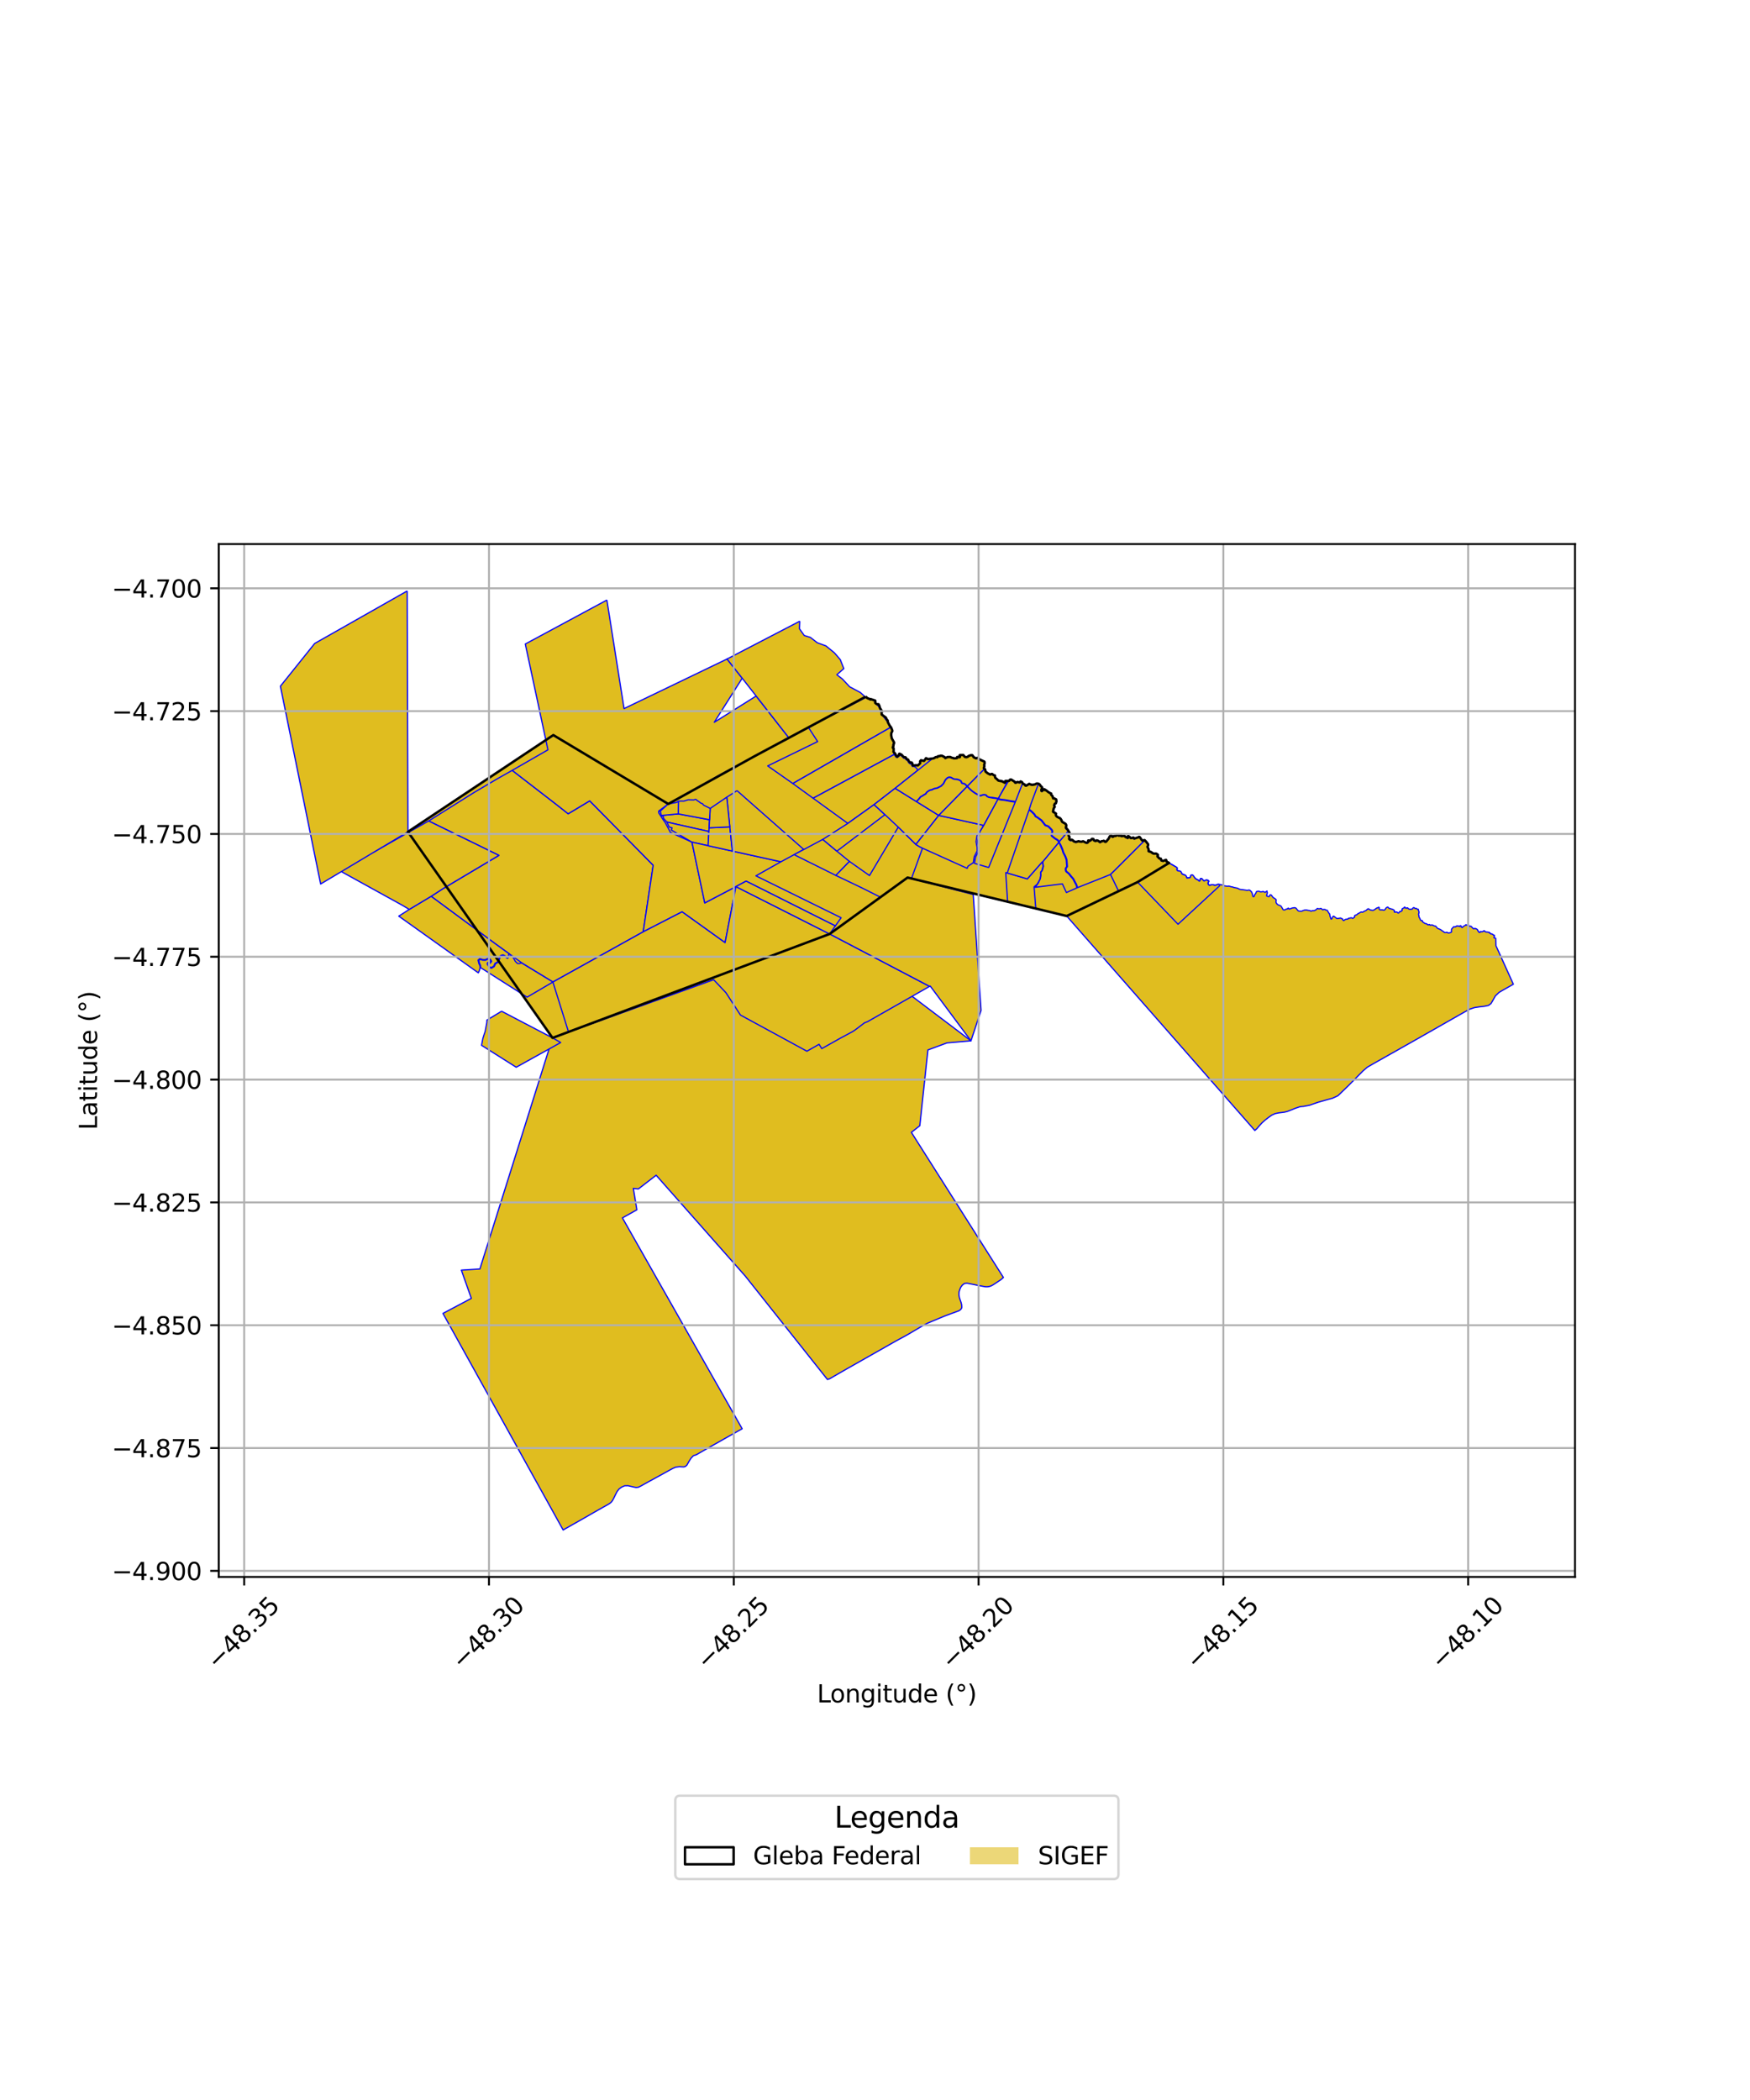 <?xml version="1.0" encoding="utf-8" standalone="no"?>
<!DOCTYPE svg PUBLIC "-//W3C//DTD SVG 1.1//EN"
  "http://www.w3.org/Graphics/SVG/1.1/DTD/svg11.dtd">
<svg xmlns:xlink="http://www.w3.org/1999/xlink" width="720pt" height="864pt" viewBox="0 0 720 864" xmlns="http://www.w3.org/2000/svg" version="1.1">
 <defs>
  <style type="text/css">*{stroke-linejoin: round; stroke-linecap: butt}</style>
 </defs>
 <g id="figure_1">
  <g id="patch_1">
   <path d="M 0 864 
L 720 864 
L 720 0 
L 0 0 
z
" style="fill: #ffffff"/>
  </g>
  <g id="axes_1">
   <g id="patch_2">
    <path d="M 90 648.808 
L 648 648.808 
L 648 223.832 
L 90 223.832 
z
" style="fill: #ffffff"/>
   </g>
   <g id="PatchCollection_1">
    <path d="M 356.107 286.672 
L 356.422 286.815 
L 356.601 287.04 
L 356.9 287.267 
L 357.064 287.322 
L 357.618 287.514 
L 357.94 287.794 
L 358.114 287.804 
L 358.27 287.635 
L 358.516 287.664 
L 358.785 287.804 
L 359.077 287.924 
L 359.359 288.015 
L 359.643 288.098 
L 359.92 288.147 
L 360.12 288.314 
L 360.163 288.575 
L 360.096 288.867 
L 360.061 289.133 
L 360.248 289.366 
L 360.494 289.549 
L 360.73 289.698 
L 360.984 289.786 
L 361.237 289.715 
L 361.488 289.765 
L 361.799 290.292 
L 361.873 290.584 
L 361.91 290.896 
L 362.012 291.245 
L 362.182 291.497 
L 362.52 291.972 
L 362.691 292.203 
L 362.782 292.507 
L 362.771 293.133 
L 362.764 293.441 
L 362.711 293.712 
L 362.751 293.972 
L 362.997 294.14 
L 363.259 294.273 
L 363.459 294.434 
L 363.691 294.716 
L 363.935 294.902 
L 364.211 295.032 
L 364.446 295.216 
L 364.626 295.46 
L 364.702 295.73 
L 364.814 296 
L 365.234 296.447 
L 365.249 296.831 
L 365.292 297.124 
L 365.425 297.404 
L 365.544 297.667 
L 365.679 297.929 
L 365.801 298.201 
L 365.987 298.456 
L 366.195 298.69 
L 366.393 298.909 
L 366.577 299.145 
L 366.7 299.421 
L 366.829 299.712 
L 366.914 299.994 
L 367.006 300.273 
L 367.111 300.532 
L 367.128 300.811 
L 366.966 301.039 
L 366.803 301.293 
L 366.707 301.588 
L 366.678 301.906 
L 366.663 302.207 
L 366.666 302.526 
L 366.724 302.864 
L 366.801 303.194 
L 366.829 303.531 
L 366.924 303.819 
L 367.085 304.097 
L 367.238 304.384 
L 367.416 304.663 
L 367.654 304.891 
L 367.783 305.129 
L 367.828 305.437 
L 367.834 305.722 
L 367.625 306.362 
L 367.539 307.012 
L 367.386 307.24 
L 367.315 307.508 
L 367.433 307.779 
L 367.643 307.861 
L 367.689 308.175 
L 367.642 308.446 
L 367.674 308.77 
L 367.61 309.031 
L 367.589 309.296 
L 367.802 309.524 
L 368.014 309.77 
L 368.285 310.052 
L 368.519 310.568 
L 368.747 311.076 
L 368.915 311.256 
L 369.139 311.342 
L 369.354 311.069 
L 369.626 310.929 
L 369.821 310.751 
L 369.936 310.506 
L 369.874 310.233 
L 370.067 310.082 
L 370.367 310.192 
L 370.626 310.296 
L 370.895 310.471 
L 371.299 310.961 
L 371.715 311.382 
L 372.007 311.546 
L 372.288 311.519 
L 372.569 311.578 
L 372.903 312.117 
L 373.078 312.336 
L 373.418 312.425 
L 373.664 312.567 
L 373.776 312.904 
L 373.887 313.181 
L 374.1 313.429 
L 374.429 313.708 
L 374.775 313.73 
L 375.077 313.697 
L 375.408 314.177 
L 375.423 314.767 
L 375.602 314.971 
L 375.863 314.939 
L 376.13 314.834 
L 376.5 314.914 
L 376.739 314.907 
L 377.015 314.822 
L 377.398 314.915 
L 377.709 314.874 
L 377.92 314.632 
L 378.127 314.446 
L 378.378 314.281 
L 378.533 314.058 
L 378.621 313.774 
L 378.546 313.496 
L 378.548 313.234 
L 378.715 312.964 
L 378.906 312.798 
L 379.204 312.823 
L 379.508 312.875 
L 379.811 312.983 
L 380.121 313.046 
L 380.354 312.87 
L 380.506 312.615 
L 380.61 312.335 
L 380.716 312.067 
L 380.96 311.941 
L 381.236 312.009 
L 381.475 312.206 
L 381.746 312.323 
L 382.022 312.288 
L 382.322 312.222 
L 382.616 312.13 
L 382.91 312.065 
L 383.222 312.049 
L 383.538 312.086 
L 383.865 312.066 
L 384.104 312.003 
L 384.373 311.844 
L 384.561 311.609 
L 384.828 311.469 
L 385.126 311.459 
L 385.394 311.519 
L 385.636 311.543 
L 385.751 311.363 
L 385.889 311.141 
L 386.195 311.124 
L 386.479 311.174 
L 386.719 311.055 
L 386.972 310.9 
L 387.274 310.89 
L 387.607 310.953 
L 387.92 311.095 
L 388.229 311.177 
L 388.43 311.323 
L 388.666 311.54 
L 388.928 311.905 
L 389.213 311.822 
L 389.477 311.665 
L 389.767 311.477 
L 390.077 311.455 
L 390.38 311.436 
L 390.685 311.459 
L 390.987 311.445 
L 391.263 311.626 
L 391.524 311.744 
L 391.83 311.779 
L 392.117 311.859 
L 392.398 312 
L 392.696 312.024 
L 392.982 311.991 
L 393.283 311.939 
L 393.532 311.953 
L 393.725 311.898 
L 393.782 311.685 
L 393.83 311.424 
L 394.041 311.456 
L 394.3 311.601 
L 394.575 311.596 
L 394.812 311.549 
L 394.956 311.372 
L 394.868 311.104 
L 394.777 310.842 
L 394.935 310.652 
L 395.206 310.666 
L 395.505 310.746 
L 395.788 310.757 
L 396.018 310.624 
L 396.304 310.61 
L 396.495 310.784 
L 396.703 311.11 
L 397.027 311.433 
L 397.316 311.511 
L 397.615 311.53 
L 397.916 311.436 
L 398.217 311.325 
L 398.455 311.06 
L 398.716 310.947 
L 398.997 310.818 
L 399.283 310.744 
L 399.586 310.713 
L 399.871 310.681 
L 400.12 310.8 
L 400.285 311.065 
L 400.415 311.348 
L 400.639 311.584 
L 400.96 311.671 
L 401.169 311.881 
L 401.413 311.998 
L 401.711 311.977 
L 402.247 311.765 
L 402.452 311.825 
L 402.589 312.068 
L 402.772 312.319 
L 403.059 312.471 
L 403.048 312.499 
L 403.585 312.795 
L 403.839 312.908 
L 404.14 312.958 
L 404.473 313.086 
L 404.691 313.16 
L 404.932 313.327 
L 405.089 313.534 
L 405.119 314.069 
L 404.923 314.547 
L 404.958 314.832 
L 405.002 315.152 
L 404.959 315.435 
L 404.842 315.705 
L 404.765 315.977 
L 404.874 316.223 
L 405.111 316.391 
L 405.31 316.549 
L 405.357 316.84 
L 405.402 317.141 
L 405.489 317.462 
L 405.69 317.642 
L 405.902 317.851 
L 406.142 318.043 
L 406.42 318.182 
L 406.701 318.324 
L 406.968 318.458 
L 407.193 318.623 
L 407.429 318.7 
L 407.674 318.555 
L 407.92 318.426 
L 408.18 318.42 
L 408.372 318.598 
L 408.523 318.795 
L 408.79 318.894 
L 409.06 318.919 
L 409.28 319.018 
L 409.367 319.234 
L 409.398 319.765 
L 409.53 320.03 
L 409.779 320.214 
L 410.049 320.369 
L 410.273 320.556 
L 410.441 320.806 
L 410.608 321.058 
L 410.865 321.21 
L 411.16 321.259 
L 411.514 321.244 
L 411.755 321.385 
L 412.119 321.366 
L 412.377 321.486 
L 412.65 321.615 
L 412.918 321.782 
L 413.167 321.972 
L 413.41 322.044 
L 413.584 321.907 
L 413.54 321.634 
L 413.549 321.403 
L 413.817 321.281 
L 414.126 321.295 
L 414.436 321.332 
L 414.718 321.402 
L 415.03 321.304 
L 415.298 321.16 
L 415.467 320.851 
L 415.746 320.693 
L 416.059 320.734 
L 416.359 320.932 
L 416.695 321.052 
L 416.89 321.27 
L 417.207 321.438 
L 417.427 321.601 
L 417.549 321.865 
L 417.738 322.034 
L 418.018 321.995 
L 418.262 321.825 
L 418.515 321.725 
L 418.788 321.793 
L 419.046 321.937 
L 419.35 321.958 
L 419.611 321.902 
L 419.762 321.655 
L 419.882 321.505 
L 420.147 321.558 
L 420.367 321.714 
L 420.604 321.899 
L 420.822 322.424 
L 421.041 322.582 
L 421.303 322.577 
L 421.53 322.735 
L 421.679 323.01 
L 421.884 323.199 
L 422.172 323.261 
L 422.447 323.104 
L 422.685 322.915 
L 422.939 322.738 
L 423.192 322.584 
L 423.456 322.501 
L 423.739 322.639 
L 423.987 322.776 
L 424.291 322.849 
L 424.604 322.906 
L 424.928 322.898 
L 425.239 322.844 
L 425.518 322.755 
L 425.805 322.706 
L 426.575 322.34 
L 427.358 322.457 
L 427.814 322.822 
L 428.167 323.376 
L 428.738 323.878 
L 428.823 324.217 
L 428.472 324.811 
L 428.435 325.12 
L 428.508 325.404 
L 428.744 325.393 
L 429.22 324.959 
L 429.489 324.765 
L 429.767 324.728 
L 429.964 325.073 
L 430.322 325.085 
L 430.59 325.263 
L 430.837 325.451 
L 431.313 325.87 
L 431.673 326.133 
L 432.177 326.386 
L 432.503 326.497 
L 432.469 326.917 
L 432.568 327.104 
L 432.846 327.278 
L 433.004 327.485 
L 433.199 328.034 
L 433.309 328.465 
L 433.691 328.464 
L 434.085 328.623 
L 434.354 328.722 
L 434.551 328.901 
L 434.657 329.396 
L 434.648 329.733 
L 434.595 329.982 
L 434.517 330.271 
L 434.406 330.511 
L 434.14 330.584 
L 433.959 330.724 
L 433.886 330.908 
L 433.76 331.23 
L 433.777 331.658 
L 433.968 331.931 
L 433.833 332.125 
L 433.529 332.582 
L 433.414 333.152 
L 433.214 333.616 
L 433.248 333.917 
L 433.521 334.193 
L 433.791 334.276 
L 434.16 334.571 
L 434.384 334.63 
L 434.498 334.755 
L 434.416 334.974 
L 434.357 335.22 
L 434.433 335.478 
L 434.568 335.715 
L 434.758 335.912 
L 434.965 336.072 
L 435.228 336.181 
L 435.524 336.242 
L 435.796 336.323 
L 436.042 336.463 
L 436.215 336.683 
L 436.384 336.91 
L 436.556 337.138 
L 436.692 337.39 
L 436.783 337.641 
L 436.851 337.903 
L 437.005 338.13 
L 437.244 338.297 
L 437.983 338.692 
L 438.242 338.821 
L 438.446 339.006 
L 438.586 339.23 
L 438.677 339.468 
L 438.694 339.748 
L 438.531 340.262 
L 438.539 340.523 
L 438.674 340.73 
L 438.853 340.879 
L 439.054 341.066 
L 439.365 341.49 
L 439.626 341.888 
L 439.791 342.157 
L 439.926 342.373 
L 440.026 342.584 
L 439.99 342.809 
L 439.833 343.013 
L 439.694 343.2 
L 439.615 343.46 
L 439.629 343.729 
L 439.768 343.952 
L 439.928 344.155 
L 440.027 344.39 
L 439.954 344.639 
L 439.841 344.884 
L 439.876 345.139 
L 440.085 345.35 
L 440.298 345.512 
L 440.519 345.558 
L 440.744 345.461 
L 440.97 345.492 
L 441.263 345.652 
L 441.433 345.729 
L 441.6 345.992 
L 441.758 346.127 
L 441.967 346.232 
L 442.233 346.33 
L 442.514 346.383 
L 442.799 346.384 
L 443.056 346.317 
L 443.297 346.21 
L 443.541 346.116 
L 443.782 346.091 
L 443.998 346.182 
L 444.251 346.259 
L 444.54 346.284 
L 444.757 346.303 
L 444.985 346.318 
L 445.193 346.219 
L 445.41 346.137 
L 445.618 346.124 
L 445.847 346.182 
L 446.066 346.329 
L 446.31 346.487 
L 446.558 346.612 
L 446.813 346.723 
L 447.113 346.744 
L 447.411 346.701 
L 447.606 346.548 
L 447.711 346.306 
L 447.651 346.068 
L 447.678 345.855 
L 447.881 345.767 
L 448.043 345.86 
L 448.25 345.95 
L 448.499 345.864 
L 448.757 345.674 
L 448.911 345.476 
L 449.032 345.238 
L 449.31 345.114 
L 449.628 345.107 
L 449.836 345.17 
L 449.9 345.365 
L 449.94 345.582 
L 450.069 345.722 
L 450.288 345.829 
L 450.54 345.952 
L 450.735 346.033 
L 450.932 345.964 
L 451.208 345.738 
L 451.485 345.778 
L 451.775 345.903 
L 452.02 345.998 
L 452.208 346.188 
L 452.368 346.372 
L 452.648 346.471 
L 452.835 346.347 
L 453.037 346.223 
L 453.251 346.085 
L 453.512 346.07 
L 453.774 346.098 
L 453.967 346.024 
L 454.127 345.911 
L 454.361 346.023 
L 454.543 346.221 
L 454.729 346.366 
L 454.986 346.35 
L 455.211 346.193 
L 455.372 345.95 
L 455.529 345.694 
L 455.737 345.474 
L 455.989 345.206 
L 456.133 345.005 
L 456.298 344.79 
L 456.316 344.528 
L 456.489 344.241 
L 456.636 344.003 
L 456.868 343.791 
L 457.069 343.637 
L 457.193 343.679 
L 457.335 343.825 
L 457.445 344.065 
L 457.603 344.253 
L 457.798 344.306 
L 457.985 344.156 
L 458.178 343.974 
L 458.454 343.923 
L 458.768 343.937 
L 459.023 343.909 
L 459.277 343.786 
L 459.507 343.64 
L 459.664 343.456 
L 459.798 343.325 
L 459.996 343.454 
L 460.092 343.695 
L 460.279 343.802 
L 460.506 343.784 
L 460.686 343.574 
L 460.875 343.412 
L 461.119 343.359 
L 461.276 343.517 
L 461.312 343.954 
L 461.539 344.009 
L 461.807 343.944 
L 462.061 343.895 
L 462.307 343.848 
L 462.559 343.868 
L 462.741 344.08 
L 462.913 344.294 
L 463.173 344.425 
L 463.438 344.524 
L 463.67 344.685 
L 463.878 344.794 
L 464.038 344.72 
L 464.024 344.511 
L 463.943 344.291 
L 463.994 344.07 
L 464.241 344.003 
L 464.487 344.147 
L 464.739 344.287 
L 464.929 344.479 
L 465.079 344.697 
L 465.306 344.827 
L 465.581 344.839 
L 465.839 344.745 
L 466.048 344.625 
L 466.213 344.551 
L 466.397 344.641 
L 466.499 344.872 
L 466.677 345.003 
L 466.959 344.923 
L 467.23 344.783 
L 467.529 344.716 
L 467.807 344.69 
L 468.081 344.673 
L 468.306 344.506 
L 468.516 344.329 
L 468.768 344.322 
L 468.997 344.496 
L 469.152 344.769 
L 469.332 344.987 
L 469.52 345.2 
L 469.653 345.452 
L 469.822 345.673 
L 470.044 345.836 
L 470.267 345.923 
L 470.431 345.872 
L 470.682 345.661 
L 470.954 345.665 
L 471.167 345.839 
L 471.345 346.077 
L 471.555 346.282 
L 471.718 346.505 
L 471.824 346.765 
L 472.019 346.946 
L 472.243 347.116 
L 472.376 347.36 
L 472.393 347.655 
L 472.346 347.918 
L 472.181 348.143 
L 472.092 348.396 
L 472.173 348.654 
L 472.351 348.901 
L 472.494 349.151 
L 472.568 349.412 
L 472.621 349.695 
L 472.578 349.953 
L 472.583 350.166 
L 472.711 350.263 
L 472.978 350.325 
L 473.282 350.394 
L 473.551 350.531 
L 473.799 350.718 
L 474.02 350.926 
L 474.288 351.055 
L 474.559 351.138 
L 474.795 351.226 
L 475.378 351.152 
L 475.668 351.18 
L 475.946 351.318 
L 476.19 351.491 
L 476.378 351.686 
L 476.389 351.933 
L 476.237 352.133 
L 476.198 352.34 
L 476.36 352.501 
L 476.597 352.606 
L 476.745 352.87 
L 476.849 353.126 
L 477.078 353.241 
L 477.347 353.213 
L 477.577 353.249 
L 477.685 353.514 
L 477.717 353.796 
L 477.863 354.028 
L 478.11 354.149 
L 478.415 354.187 
L 478.7 354.182 
L 478.968 354.047 
L 479.201 353.858 
L 479.483 353.776 
L 479.724 353.773 
L 479.848 353.981 
L 479.889 354.276 
L 480.009 354.52 
L 480.281 354.673 
L 480.568 354.784 
L 480.998 355.02 
L 468.015 362.918 
L 438.869 376.877 
L 373.394 361.055 
L 341.35 384.256 
L 227.328 427.026 
L 167.833 342.232 
L 227.649 302.436 
L 274.953 330.772 
L 310.338 311.189 
L 349.724 290.186 
L 356.107 286.672 
" clip-path="url(#p75e5a60685)" style="fill: #e0bd1f; stroke: #0000ff; stroke-width: 0.5"/>
    <path d="M 210.732 316.948 
L 228.515 330.681 
L 233.762 334.807 
L 242.626 329.489 
L 268.742 355.991 
L 264.629 383.379 
L 227.482 404.033 
L 214.803 396.257 
L 203.559 388.131 
L 177.376 368.771 
L 182.257 365.626 
L 205.263 351.929 
L 176.346 337.773 
L 195.161 325.977 
L 204.721 320.346 
L 210.732 316.948 
" clip-path="url(#p75e5a60685)" style="fill: #e0bd1f; stroke: #0000ff; stroke-width: 0.5"/>
    <path d="M 341.35 384.256 
L 399.482 428.231 
L 389.614 429.077 
L 381.775 431.979 
L 378.434 463.155 
L 374.96 465.88 
L 412.837 525.586 
L 411.906 526.42 
L 410.577 527.31 
L 409.516 528.014 
L 408.631 528.59 
L 407.821 529.031 
L 407.168 529.263 
L 406.304 529.416 
L 405.46 529.417 
L 402.742 528.919 
L 401.259 528.622 
L 400.3 528.429 
L 398.788 528.128 
L 397.841 527.943 
L 396.791 528.074 
L 395.901 528.76 
L 395.299 529.584 
L 394.912 530.499 
L 394.586 531.518 
L 394.519 532.667 
L 394.714 533.817 
L 395.049 534.849 
L 395.406 535.838 
L 395.63 536.725 
L 395.704 537.596 
L 395.665 538.166 
L 395.242 538.799 
L 394.544 539.286 
L 393.362 539.722 
L 391.821 540.286 
L 390.138 540.904 
L 388.559 541.504 
L 387.115 542.103 
L 385.802 542.65 
L 384.467 543.207 
L 383.033 543.804 
L 381.666 544.376 
L 380.338 545.039 
L 379.211 545.705 
L 378.061 546.376 
L 376.714 547.172 
L 375.386 547.953 
L 373.961 548.796 
L 372.57 549.588 
L 371.193 550.337 
L 369.767 551.104 
L 368.319 551.903 
L 366.916 552.696 
L 365.409 553.549 
L 363.831 554.45 
L 362.137 555.409 
L 360.919 556.1 
L 359.995 556.623 
L 358.957 557.209 
L 357.335 558.132 
L 355.751 559.027 
L 354.368 559.814 
L 352.893 560.65 
L 351.445 561.471 
L 349.981 562.302 
L 348.469 563.157 
L 347.03 563.981 
L 345.449 564.892 
L 343.924 565.771 
L 342.532 566.574 
L 341.385 567.235 
L 340.441 567.576 
L 306.648 525.042 
L 269.956 483.528 
L 262.639 489.173 
L 260.573 488.938 
L 262.029 497.748 
L 256.085 501.078 
L 305.348 587.836 
L 304.492 588.316 
L 303.585 588.824 
L 302.392 589.501 
L 301.175 590.184 
L 299.921 590.893 
L 298.762 591.548 
L 297.614 592.199 
L 295.78 593.236 
L 293.724 594.394 
L 292.294 595.209 
L 290.834 596.043 
L 289.326 596.897 
L 287.774 597.789 
L 286.53 598.511 
L 285.281 598.924 
L 284.343 599.907 
L 283.644 600.965 
L 283.097 601.921 
L 282.64 602.753 
L 282.059 603.288 
L 281.382 603.526 
L 280.538 603.493 
L 279.522 603.434 
L 277.987 603.636 
L 276.541 604.292 
L 275.21 605.025 
L 274.208 605.582 
L 273.012 606.247 
L 271.769 606.93 
L 270.488 607.631 
L 269.214 608.328 
L 268.009 608.997 
L 266.88 609.597 
L 265.746 610.231 
L 264.629 610.853 
L 263.565 611.446 
L 262.619 611.894 
L 261.695 611.994 
L 260.701 611.804 
L 259.604 611.544 
L 258.398 611.277 
L 257.037 611.287 
L 255.791 611.818 
L 254.718 612.598 
L 253.917 613.617 
L 253.381 614.651 
L 252.888 615.648 
L 252.426 616.592 
L 251.999 617.365 
L 251.483 618.037 
L 250.774 618.609 
L 249.797 619.195 
L 248.512 619.908 
L 247.082 620.713 
L 245.616 621.548 
L 244.137 622.388 
L 242.629 623.255 
L 241.078 624.15 
L 239.545 625.024 
L 238.109 625.842 
L 236.807 626.58 
L 235.607 627.247 
L 234.464 627.908 
L 233.379 628.524 
L 232.396 629.066 
L 231.701 629.491 
L 182.242 540.377 
L 193.914 534.182 
L 189.811 522.566 
L 197.436 522.087 
L 227.328 427.026 
L 341.35 384.256 
" clip-path="url(#p75e5a60685)" style="fill: #e0bd1f; stroke: #0000ff; stroke-width: 0.5"/>
    <path d="M 209.972 393.045 
L 211.257 394.149 
L 212.013 395.519 
L 212.889 396.408 
L 213.744 396.428 
L 214.582 396.183 
L 227.482 404.033 
L 216.851 410.267 
L 197.755 398.127 
L 197.716 397.279 
L 197.285 396.352 
L 196.994 395.115 
L 197.459 394.725 
L 198.597 395.047 
L 199.67 395.09 
L 200.924 394.575 
L 201.551 394.855 
L 201.93 395.502 
L 201.544 396.049 
L 200.685 395.935 
L 200.453 396.605 
L 200.857 397.329 
L 201.304 398.035 
L 202.2 398.383 
L 203.354 397.664 
L 203.874 396.549 
L 205.147 395.784 
L 205.641 394.143 
L 205.947 393.55 
L 206.309 393.308 
L 206.93 393.157 
L 207.48 393.374 
L 208.789 394.301 
L 209.544 393.597 
L 209.972 393.045 
" clip-path="url(#p75e5a60685)" style="fill: #e0bd1f; stroke: #0000ff; stroke-width: 0.5"/>
    <path d="M 249.693 246.871 
L 256.756 291.532 
L 299.118 271.134 
L 305.365 279.038 
L 293.87 297.17 
L 311.1 286.361 
L 324.598 303.607 
L 310.35 311.178 
L 296.235 318.746 
L 276.52 329.867 
L 274.961 330.767 
L 270.992 333.696 
L 271.004 334.431 
L 273.064 337.601 
L 273.648 338.351 
L 275.846 342.491 
L 284.682 346.486 
L 289.963 371.483 
L 302.766 364.778 
L 298.319 387.854 
L 280.617 375.155 
L 264.629 383.379 
L 268.742 355.991 
L 242.626 329.489 
L 233.762 334.807 
L 228.515 330.681 
L 210.732 316.948 
L 225.434 308.504 
L 216.117 264.963 
L 249.693 246.871 
" clip-path="url(#p75e5a60685)" style="fill: #e0bd1f; stroke: #0000ff; stroke-width: 0.5"/>
    <path d="M 302.766 364.778 
L 341.319 384.263 
L 382.454 405.823 
L 356.945 420.33 
L 355.671 420.826 
L 351.795 423.768 
L 350.811 424.415 
L 345.629 427.199 
L 338.105 431.428 
L 336.983 429.66 
L 331.986 432.497 
L 304.641 417.62 
L 298.664 408.422 
L 293.615 403.077 
L 233.919 424.636 
L 227.482 404.033 
L 264.629 383.379 
L 280.617 375.155 
L 298.319 387.854 
L 302.766 364.778 
" clip-path="url(#p75e5a60685)" style="fill: #e0bd1f; stroke: #0000ff; stroke-width: 0.5"/>
    <path d="M 279.069 334.858 
L 291.926 337.268 
L 291.742 340.584 
L 291.654 342.102 
L 278.629 339.181 
L 274.375 338.205 
L 273.05 336.769 
L 272.844 335.839 
L 272.126 335.673 
L 272.088 335.509 
L 279.069 334.858 
" clip-path="url(#p75e5a60685)" style="fill: #e0bd1f; stroke: #0000ff; stroke-width: 0.5"/>
    <path d="M 274.375 338.205 
L 278.629 339.181 
L 291.654 342.102 
L 291.327 347.952 
L 284.682 346.486 
L 276.229 341.516 
L 276.506 340.609 
L 275.298 340.231 
L 274.375 338.205 
" clip-path="url(#p75e5a60685)" style="fill: #e0bd1f; stroke: #0000ff; stroke-width: 0.5"/>
    <path d="M 284.682 346.486 
L 321.277 354.564 
L 317.688 356.576 
L 311 360.346 
L 346.055 377.589 
L 343.686 380.953 
L 306.961 362.523 
L 302.766 364.778 
L 289.963 371.483 
L 284.682 346.486 
" clip-path="url(#p75e5a60685)" style="fill: #e0bd1f; stroke: #0000ff; stroke-width: 0.5"/>
    <path d="M 300.276 340.202 
L 301.307 350.156 
L 291.327 347.952 
L 291.654 342.102 
L 291.742 340.584 
L 300.276 340.202 
" clip-path="url(#p75e5a60685)" style="fill: #e0bd1f; stroke: #0000ff; stroke-width: 0.5"/>
    <path d="M 303.228 325.294 
L 330.682 349.493 
L 326.708 351.633 
L 321.277 354.564 
L 301.307 350.156 
L 300.276 340.202 
L 299.011 327.983 
L 303.228 325.294 
" clip-path="url(#p75e5a60685)" style="fill: #e0bd1f; stroke: #0000ff; stroke-width: 0.5"/>
    <path d="M 329.058 255.572 
L 328.919 258.689 
L 330.895 261.467 
L 333.413 262.242 
L 336.233 264.429 
L 339.841 265.761 
L 343.313 268.604 
L 345.714 271.387 
L 347.171 275.083 
L 344.298 277.593 
L 346.575 279.358 
L 349.576 282.565 
L 353.959 284.906 
L 356.242 286.944 
L 332.61 299.278 
L 324.598 303.607 
L 311.1 286.361 
L 305.365 279.038 
L 299.118 271.134 
L 329.058 255.572 
" clip-path="url(#p75e5a60685)" style="fill: #e0bd1f; stroke: #0000ff; stroke-width: 0.5"/>
    <path d="M 306.961 362.523 
L 343.686 380.953 
L 341.319 384.263 
L 302.766 364.778 
L 306.961 362.523 
" clip-path="url(#p75e5a60685)" style="fill: #e0bd1f; stroke: #0000ff; stroke-width: 0.5"/>
    <path d="M 356.242 286.944 
L 359.586 288.176 
L 362.004 291.408 
L 362.632 293.713 
L 365.02 296.837 
L 366.426 299.253 
L 326.194 322.365 
L 315.862 315.119 
L 336.394 305.102 
L 332.61 299.278 
L 356.242 286.944 
" clip-path="url(#p75e5a60685)" style="fill: #e0bd1f; stroke: #0000ff; stroke-width: 0.5"/>
    <path d="M 366.426 299.253 
L 366.881 300.237 
L 367.096 300.703 
L 366.96 300.963 
L 366.75 301.429 
L 366.697 301.817 
L 366.552 302.055 
L 366.572 302.347 
L 366.595 302.59 
L 366.666 302.71 
L 366.711 303.254 
L 366.818 303.609 
L 366.898 303.87 
L 366.899 304.02 
L 367.035 304.291 
L 367.275 304.589 
L 367.493 304.847 
L 367.705 305.164 
L 367.759 305.446 
L 367.605 305.795 
L 367.509 305.993 
L 367.342 306.35 
L 367.446 306.698 
L 367.446 306.729 
L 367.399 307.018 
L 367.199 307.246 
L 367.276 307.628 
L 367.372 307.839 
L 367.54 307.853 
L 367.574 307.884 
L 367.568 308.022 
L 367.515 308.187 
L 367.61 308.705 
L 367.527 308.952 
L 367.457 309.245 
L 367.666 309.464 
L 367.858 309.741 
L 367.65 310.538 
L 334.535 328.415 
L 326.194 322.365 
L 366.426 299.253 
" clip-path="url(#p75e5a60685)" style="fill: #e0bd1f; stroke: #0000ff; stroke-width: 0.5"/>
    <path d="M 338.504 345.357 
L 344.307 350.195 
L 349.486 354.418 
L 343.891 360.173 
L 326.708 351.633 
L 338.504 345.357 
" clip-path="url(#p75e5a60685)" style="fill: #e0bd1f; stroke: #0000ff; stroke-width: 0.5"/>
    <path d="M 367.65 310.538 
L 368.228 310.758 
L 368.385 311.194 
L 368.808 311.558 
L 369.251 311.63 
L 369.646 311.314 
L 369.832 311.122 
L 370.015 310.99 
L 370.357 310.627 
L 370.349 310.571 
L 370.396 310.593 
L 370.655 310.822 
L 370.827 310.854 
L 370.966 311.165 
L 371.356 311.396 
L 371.581 311.676 
L 371.89 311.987 
L 372.375 312.045 
L 372.445 312.045 
L 372.542 312.238 
L 372.789 312.524 
L 373.111 312.789 
L 373.412 313.008 
L 373.67 313.279 
L 373.755 313.68 
L 374.086 314.004 
L 374.53 314.325 
L 375.029 314.278 
L 375.096 314.511 
L 375.121 314.896 
L 375.276 315.183 
L 375.365 315.278 
L 375.466 315.366 
L 375.849 315.232 
L 376.098 315.333 
L 377.111 316.034 
L 377.586 316.942 
L 368.277 324.332 
L 359.604 331.05 
L 348.81 338.774 
L 348.697 338.68 
L 334.535 328.415 
L 367.65 310.538 
" clip-path="url(#p75e5a60685)" style="fill: #e0bd1f; stroke: #0000ff; stroke-width: 0.5"/>
    <path d="M 359.604 331.05 
L 364.086 335.18 
L 344.307 350.195 
L 338.504 345.357 
L 348.81 338.774 
L 359.604 331.05 
" clip-path="url(#p75e5a60685)" style="fill: #e0bd1f; stroke: #0000ff; stroke-width: 0.5"/>
    <path d="M 373.446 361.071 
L 400.412 368.022 
L 403.645 415.692 
L 399.482 428.231 
L 382.714 405.688 
L 382.454 405.823 
L 341.35 384.256 
L 373.446 361.071 
" clip-path="url(#p75e5a60685)" style="fill: #e0bd1f; stroke: #0000ff; stroke-width: 0.5"/>
    <path d="M 369.57 340.314 
L 370.195 340.886 
L 376.826 347.427 
L 378.138 348.257 
L 379.545 348.969 
L 375.003 361.445 
L 373.394 361.055 
L 362.229 369.139 
L 354.876 365.434 
L 343.891 360.173 
L 349.486 354.418 
L 357.733 360.23 
L 369.57 340.314 
" clip-path="url(#p75e5a60685)" style="fill: #e0bd1f; stroke: #0000ff; stroke-width: 0.5"/>
    <path d="M 368.277 324.332 
L 377.063 329.799 
L 377.19 329.878 
L 386.225 335.482 
L 386.224 335.496 
L 376.826 347.427 
L 370.195 340.886 
L 369.57 340.314 
L 364.127 335.194 
L 359.604 331.05 
L 368.277 324.332 
" clip-path="url(#p75e5a60685)" style="fill: #e0bd1f; stroke: #0000ff; stroke-width: 0.5"/>
    <path d="M 396.404 310.563 
L 396.596 310.736 
L 396.75 311.002 
L 396.965 311.316 
L 397.18 311.501 
L 397.487 311.527 
L 397.958 311.482 
L 398.288 311.359 
L 398.8 311.025 
L 399.151 310.736 
L 399.603 310.677 
L 400.082 310.657 
L 400.384 310.978 
L 400.865 311.687 
L 401.025 311.82 
L 401.503 312.062 
L 401.894 312.004 
L 402.299 311.806 
L 402.642 311.874 
L 402.773 312.151 
L 402.881 312.459 
L 403.874 312.965 
L 404.427 312.999 
L 404.922 313.119 
L 405.141 313.464 
L 405.115 313.907 
L 405.018 314.794 
L 405.162 315.05 
L 404.993 315.554 
L 404.814 315.799 
L 404.799 315.982 
L 404.937 316.196 
L 405.018 316.421 
L 401.516 319.906 
L 398.019 323.472 
L 397.685 323.134 
L 397.246 322.703 
L 396.762 322.366 
L 396.253 322.274 
L 395.899 322.213 
L 395.674 321.949 
L 395.587 321.624 
L 395.404 321.309 
L 394.916 320.975 
L 394.452 320.765 
L 393.952 320.614 
L 393.369 320.522 
L 392.876 320.497 
L 392.442 320.425 
L 392.075 320.263 
L 391.899 320.166 
L 391.716 320.045 
L 391.492 319.88 
L 391.202 319.796 
L 390.946 319.739 
L 390.688 319.714 
L 390.541 319.712 
L 390.384 319.726 
L 390.213 319.765 
L 389.762 319.98 
L 389.539 320.174 
L 389.299 320.428 
L 389.134 320.54 
L 388.814 320.994 
L 388.571 321.455 
L 388.283 322.036 
L 387.963 322.548 
L 387.434 323.036 
L 387.165 323.347 
L 386.628 323.603 
L 386.011 323.932 
L 385.864 324.031 
L 385.429 324.189 
L 384.575 324.353 
L 384.042 324.5 
L 383.369 324.866 
L 383.163 324.906 
L 382.843 324.939 
L 382.264 325.179 
L 381.183 325.947 
L 380.908 326.478 
L 380.485 326.744 
L 380.017 326.999 
L 379.479 327.384 
L 378.743 327.757 
L 377.811 328.883 
L 377.443 329.266 
L 377.095 329.753 
L 377.063 329.799 
L 368.277 324.332 
L 377.586 316.942 
L 383.657 312.113 
L 384.06 312.138 
L 384.197 312.101 
L 384.298 312.024 
L 384.655 311.563 
L 384.756 311.455 
L 384.878 311.426 
L 385.238 311.381 
L 385.334 311.431 
L 385.467 311.485 
L 385.7 311.549 
L 385.804 311.51 
L 385.845 311.386 
L 385.804 311.279 
L 385.871 311.164 
L 385.985 311.1 
L 386.113 311.089 
L 386.592 311.185 
L 386.76 311.119 
L 386.956 310.95 
L 387.098 310.887 
L 387.317 310.892 
L 387.626 311.005 
L 387.956 311.097 
L 388.392 311.16 
L 388.662 311.365 
L 388.74 311.555 
L 388.808 311.853 
L 388.915 311.989 
L 389.031 311.999 
L 389.158 311.899 
L 389.818 311.49 
L 389.985 311.417 
L 390.113 311.428 
L 391.078 311.398 
L 391.584 311.649 
L 392.1 311.741 
L 392.605 312.083 
L 392.841 312.09 
L 393.228 311.951 
L 393.543 311.924 
L 393.699 312.019 
L 393.884 311.926 
L 393.908 311.707 
L 393.877 311.431 
L 393.932 311.286 
L 394.055 311.309 
L 394.298 311.543 
L 394.622 311.609 
L 394.947 311.554 
L 395.074 311.451 
L 395.054 311.24 
L 394.809 310.972 
L 394.841 310.806 
L 395.008 310.655 
L 395.239 310.631 
L 395.572 310.744 
L 395.847 310.778 
L 396.103 310.694 
L 396.242 310.586 
L 396.404 310.563 
" clip-path="url(#p75e5a60685)" style="fill: #e0bd1f; stroke: #0000ff; stroke-width: 0.5"/>
    <path d="M 386.224 335.496 
L 404.753 339.586 
L 403.202 342.145 
L 401.985 343.796 
L 401.582 346.278 
L 402.024 348.655 
L 402.026 350.12 
L 400.834 352.433 
L 400.441 354.94 
L 398.238 356.393 
L 397.94 357.262 
L 379.545 348.969 
L 378.138 348.257 
L 376.826 347.427 
L 386.224 335.496 
" clip-path="url(#p75e5a60685)" style="fill: #e0bd1f; stroke: #0000ff; stroke-width: 0.5"/>
    <path d="M 299.011 327.983 
L 300.276 340.202 
L 291.742 340.584 
L 291.926 337.268 
L 292.2 332.607 
L 299.011 327.983 
" clip-path="url(#p75e5a60685)" style="fill: #e0bd1f; stroke: #0000ff; stroke-width: 0.5"/>
    <path d="M 286.344 328.837 
L 286.751 329.31 
L 287.682 329.913 
L 288.242 330.37 
L 289.099 330.717 
L 289.477 331.261 
L 292.2 332.607 
L 291.926 337.268 
L 279.069 334.858 
L 279.151 329.625 
L 280.306 329.588 
L 281.349 329.606 
L 283.161 329.048 
L 285.413 329.108 
L 286.344 328.837 
" clip-path="url(#p75e5a60685)" style="fill: #e0bd1f; stroke: #0000ff; stroke-width: 0.5"/>
    <path d="M 279.151 329.625 
L 279.069 334.858 
L 272.088 335.509 
L 271.745 334.02 
L 271.502 333.843 
L 274.961 330.767 
L 276.52 330.485 
L 278.378 330.138 
L 279.151 329.625 
" clip-path="url(#p75e5a60685)" style="fill: #e0bd1f; stroke: #0000ff; stroke-width: 0.5"/>
    <path d="M 177.376 368.771 
L 203.559 388.131 
L 209.499 392.453 
L 209.193 392.928 
L 209.258 393.49 
L 208.765 393.95 
L 207.609 393.13 
L 206.949 392.871 
L 206.198 393.053 
L 205.739 393.361 
L 205.388 394.039 
L 204.917 395.603 
L 203.663 396.356 
L 203.142 397.474 
L 202.172 398.079 
L 201.485 397.811 
L 201.091 397.188 
L 200.75 396.579 
L 200.869 396.236 
L 201.671 396.343 
L 202.254 395.515 
L 201.741 394.64 
L 200.928 394.277 
L 199.622 394.814 
L 198.64 394.775 
L 197.395 394.422 
L 196.69 395.012 
L 197.026 396.443 
L 197.449 397.35 
L 197.515 398.277 
L 197.193 399.362 
L 196.799 400.25 
L 195.473 399.311 
L 164.065 376.927 
L 168.385 374.158 
L 177.376 368.771 
" clip-path="url(#p75e5a60685)" style="fill: #e0bd1f; stroke: #0000ff; stroke-width: 0.5"/>
    <path d="M 176.346 337.773 
L 186.368 342.68 
L 205.251 351.924 
L 182.245 365.62 
L 177.376 368.771 
L 168.385 374.158 
L 165.54 372.47 
L 138.998 357.814 
L 143.192 355.078 
L 147.624 352.172 
L 151.899 349.358 
L 153.694 350.613 
L 176.346 337.773 
" clip-path="url(#p75e5a60685)" style="fill: #e0bd1f; stroke: #0000ff; stroke-width: 0.5"/>
    <path d="M 167.519 243.149 
L 167.833 342.232 
L 131.917 363.703 
L 115.364 282.323 
L 129.479 264.73 
L 167.519 243.149 
" clip-path="url(#p75e5a60685)" style="fill: #e0bd1f; stroke: #0000ff; stroke-width: 0.5"/>
    <path d="M 390.546 319.843 
L 390.68 319.863 
L 390.922 319.887 
L 391.166 319.94 
L 391.426 320.016 
L 391.631 320.167 
L 391.823 320.294 
L 392.009 320.397 
L 392.125 320.449 
L 392.399 320.57 
L 392.861 320.645 
L 393.354 320.67 
L 393.919 320.76 
L 394.4 320.905 
L 394.844 321.106 
L 395.293 321.413 
L 395.449 321.683 
L 395.54 322.02 
L 395.822 322.35 
L 396.227 322.421 
L 396.704 322.507 
L 397.151 322.819 
L 397.58 323.24 
L 397.834 323.515 
L 397.915 323.578 
L 386.225 335.482 
L 377.19 329.878 
L 377.216 329.84 
L 377.557 329.362 
L 377.921 328.982 
L 378.837 327.876 
L 379.556 327.512 
L 380.096 327.126 
L 380.56 326.873 
L 381.021 326.583 
L 381.307 326.03 
L 381.774 325.678 
L 382.319 325.318 
L 382.88 325.086 
L 383.185 325.054 
L 383.42 325.008 
L 383.957 324.726 
L 384.098 324.639 
L 384.609 324.499 
L 384.769 324.46 
L 385.468 324.333 
L 385.931 324.165 
L 386.086 324.061 
L 386.695 323.737 
L 387.256 323.468 
L 387.54 323.141 
L 388.078 322.644 
L 388.413 322.109 
L 388.703 321.523 
L 388.94 321.073 
L 389.24 320.648 
L 389.395 320.542 
L 389.532 320.4 
L 389.641 320.282 
L 389.843 320.106 
L 390.262 319.907 
L 390.408 319.874 
L 390.546 319.843 
" clip-path="url(#p75e5a60685)" style="fill: #e0bd1f; stroke: #0000ff; stroke-width: 0.5"/>
    <path d="M 397.915 323.578 
L 398.025 323.689 
L 398.445 324.14 
L 398.918 324.635 
L 399.463 325.131 
L 400.06 325.63 
L 400.694 326.068 
L 401.202 326.424 
L 401.754 326.716 
L 402.278 326.998 
L 402.831 327.318 
L 403.428 327.468 
L 403.816 327.325 
L 404.155 327.179 
L 404.54 327.067 
L 405.183 327.048 
L 405.765 327.258 
L 405.985 327.679 
L 406.555 327.956 
L 406.967 328.099 
L 407.454 328.167 
L 407.87 328.233 
L 408.222 328.315 
L 410.703 328.629 
L 406.754 335.88 
L 404.753 339.586 
L 386.225 335.482 
L 397.915 323.578 
" clip-path="url(#p75e5a60685)" style="fill: #e0bd1f; stroke: #0000ff; stroke-width: 0.5"/>
    <path d="M 405.135 316.339 
L 405.436 316.507 
L 405.502 317.365 
L 405.704 317.674 
L 405.987 317.925 
L 406.841 318.33 
L 407.261 318.654 
L 407.438 318.705 
L 407.657 318.637 
L 407.764 318.51 
L 407.93 318.386 
L 408.121 318.344 
L 408.314 318.452 
L 408.557 318.851 
L 408.707 318.956 
L 409.014 318.836 
L 409.216 318.819 
L 409.362 318.903 
L 409.445 319.093 
L 409.35 319.564 
L 409.465 319.826 
L 409.79 320.193 
L 410.411 320.642 
L 410.811 321.184 
L 411.012 321.279 
L 411.448 321.249 
L 412.41 321.384 
L 413.37 322.053 
L 413.566 322.042 
L 413.684 321.902 
L 413.655 321.759 
L 413.557 321.606 
L 413.588 321.414 
L 413.789 321.267 
L 414.022 321.267 
L 414.637 321.404 
L 411.894 326.456 
L 410.779 328.497 
L 408.132 328.064 
L 407.877 328.083 
L 407.476 328.019 
L 407.002 327.953 
L 406.611 327.818 
L 406.094 327.566 
L 405.869 327.137 
L 405.206 326.898 
L 404.516 326.919 
L 404.105 327.039 
L 403.42 327.313 
L 402.887 327.178 
L 402.35 326.867 
L 401.824 326.584 
L 401.279 326.296 
L 400.779 325.945 
L 400.149 325.511 
L 399.56 325.018 
L 399.021 324.528 
L 398.553 324.037 
L 398.131 323.586 
L 398.019 323.472 
L 401.516 319.906 
L 405.018 316.421 
L 405.135 316.339 
" clip-path="url(#p75e5a60685)" style="fill: #e0bd1f; stroke: #0000ff; stroke-width: 0.5"/>
    <path d="M 410.588 328.86 
L 411.705 329.112 
L 413.451 329.306 
L 415.705 329.731 
L 417.366 329.973 
L 417.67 330.069 
L 406.764 356.916 
L 400.909 355.202 
L 401.389 352.592 
L 402.618 350.226 
L 402.697 348.701 
L 402.193 346.221 
L 403.202 342.145 
L 404.753 339.586 
L 410.588 328.86 
" clip-path="url(#p75e5a60685)" style="fill: #e0bd1f; stroke: #0000ff; stroke-width: 0.5"/>
    <path d="M 415.892 320.796 
L 416.15 320.911 
L 416.45 321.028 
L 416.656 321.207 
L 416.896 321.404 
L 417.262 321.518 
L 417.461 321.663 
L 417.428 321.875 
L 417.437 322.022 
L 417.771 322.222 
L 418.161 322.126 
L 418.399 321.854 
L 418.592 321.807 
L 418.793 321.962 
L 419.075 322.095 
L 419.326 322.103 
L 419.544 322.084 
L 419.812 321.86 
L 419.877 321.623 
L 420.064 321.549 
L 420.219 321.764 
L 420.569 321.958 
L 420.642 322.177 
L 420.628 322.476 
L 418.076 329.055 
L 417.745 329.872 
L 417.405 329.702 
L 415.75 329.461 
L 413.491 329.035 
L 411.735 328.84 
L 410.753 328.574 
L 411.591 327.012 
L 414.802 321.483 
L 415.206 321.401 
L 415.461 321.157 
L 415.617 320.913 
L 415.892 320.796 
" clip-path="url(#p75e5a60685)" style="fill: #e0bd1f; stroke: #0000ff; stroke-width: 0.5"/>
    <path d="M 428.753 354.674 
L 429.198 356.157 
L 428.663 358.162 
L 428.145 358.82 
L 428.166 360.345 
L 427.811 361.861 
L 426.69 363.85 
L 425.447 364.861 
L 426.162 373.783 
L 414.553 370.994 
L 413.801 359.013 
L 414.409 359.174 
L 422.669 361.603 
L 428.753 354.674 
" clip-path="url(#p75e5a60685)" style="fill: #e0bd1f; stroke: #0000ff; stroke-width: 0.5"/>
    <path d="M 427.169 322.695 
L 427.414 322.771 
L 427.818 323.029 
L 428.108 323.478 
L 428.497 323.775 
L 428.882 324.031 
L 428.953 324.221 
L 428.46 324.474 
L 428.32 325.443 
L 428.751 325.697 
L 429.53 324.82 
L 430.034 324.842 
L 430.581 325.199 
L 430.877 325.729 
L 431.284 325.852 
L 431.656 326.258 
L 432.434 326.522 
L 432.412 326.964 
L 433.092 327.608 
L 433.286 328.552 
L 433.799 328.547 
L 434.511 328.79 
L 434.686 329.443 
L 434.489 330.248 
L 434.145 330.339 
L 433.523 331.37 
L 433.917 331.918 
L 433.475 332.428 
L 433.424 333.016 
L 433.145 333.345 
L 433.209 334.034 
L 433.654 334.279 
L 434.349 334.782 
L 434.208 335.021 
L 434.508 335.824 
L 435.186 336.313 
L 435.611 336.259 
L 436.231 336.705 
L 436.677 337.327 
L 436.835 338.124 
L 437.377 338.595 
L 438.341 338.867 
L 438.702 339.571 
L 438.301 340.404 
L 438.568 341.113 
L 438.965 341.054 
L 439.556 341.882 
L 436.893 345.06 
L 435.713 346.433 
L 435.463 345.783 
L 435.266 345.569 
L 434.872 345.311 
L 434.108 344.845 
L 432.93 343.904 
L 432.763 343.661 
L 432.775 343.331 
L 433.122 342.136 
L 433.011 341.656 
L 432.699 341.201 
L 431.874 340.365 
L 431.493 339.977 
L 431.056 339.728 
L 430.655 339.6 
L 430.403 339.519 
L 430.15 339.422 
L 428.576 337.404 
L 426.837 336.144 
L 426.184 335.794 
L 425.996 335.519 
L 425.761 335.033 
L 424.77 334.016 
L 424.053 333.394 
L 423.455 333.042 
L 424.251 330.497 
L 427.169 322.695 
" clip-path="url(#p75e5a60685)" style="fill: #e0bd1f; stroke: #0000ff; stroke-width: 0.5"/>
    <path d="M 435.597 346.566 
L 436.132 347.585 
L 436.952 349.482 
L 437.32 350.726 
L 438.194 352.441 
L 438.673 353.751 
L 438.883 356.473 
L 438.423 357.124 
L 438.283 357.538 
L 438.441 358.395 
L 438.747 358.809 
L 439.441 359.314 
L 439.831 359.717 
L 440.507 360.591 
L 441.447 361.663 
L 442.053 362.865 
L 442.638 363.927 
L 442.848 364.445 
L 442.992 365.065 
L 442.996 365.331 
L 438.752 367.215 
L 437.088 363.649 
L 425.894 365.062 
L 427.116 363.421 
L 427.984 361.653 
L 428.278 360.19 
L 428.218 358.901 
L 428.836 358.147 
L 429.313 356.4 
L 429.007 354.546 
L 435.597 346.566 
" clip-path="url(#p75e5a60685)" style="fill: #e0bd1f; stroke: #0000ff; stroke-width: 0.5"/>
    <path d="M 439.556 341.882 
L 439.56 341.954 
L 439.739 342.36 
L 439.867 342.778 
L 439.446 343.341 
L 439.535 344.067 
L 440.013 344.264 
L 439.969 344.473 
L 439.682 344.782 
L 439.82 345.48 
L 440.642 345.949 
L 440.888 345.538 
L 441.515 346.114 
L 442.468 346.626 
L 443.02 346.561 
L 443.463 346.196 
L 443.959 346.206 
L 444.337 346.397 
L 445.012 346.377 
L 445.642 346.159 
L 447.177 346.997 
L 447.968 346.421 
L 447.736 346.014 
L 447.887 345.883 
L 448.406 346.193 
L 449.046 345.663 
L 449.157 345.261 
L 449.522 345.168 
L 449.793 345.269 
L 449.897 345.79 
L 450.647 346.206 
L 451.101 345.819 
L 452.19 346.285 
L 452.496 346.669 
L 453.103 346.457 
L 453.158 346.202 
L 453.49 346.161 
L 453.8 346.25 
L 454.142 346.022 
L 454.369 346.174 
L 454.431 346.406 
L 454.905 346.535 
L 455.404 346.153 
L 455.689 345.664 
L 456.188 345.175 
L 456.383 344.551 
L 456.898 343.8 
L 457.128 343.624 
L 457.246 343.708 
L 457.492 344.478 
L 457.891 344.471 
L 458.272 344.01 
L 459.224 343.995 
L 459.807 343.392 
L 459.982 343.601 
L 460.169 343.951 
L 460.58 343.983 
L 460.944 343.501 
L 461.204 343.556 
L 461.133 344.146 
L 461.527 344.184 
L 462.438 343.896 
L 462.573 344.055 
L 462.631 344.224 
L 463.454 344.607 
L 463.884 344.99 
L 464.209 344.785 
L 464.18 344.473 
L 463.976 344.213 
L 464.206 344.014 
L 464.816 344.476 
L 465.02 344.878 
L 465.567 344.972 
L 466.213 344.607 
L 466.382 344.719 
L 466.412 345.15 
L 466.919 345.17 
L 467.244 344.829 
L 467.79 344.741 
L 468.409 344.734 
L 468.548 344.393 
L 468.785 344.352 
L 469.016 344.527 
L 469.193 344.997 
L 469.484 345.145 
L 469.549 345.522 
L 469.956 345.849 
L 469.907 346.093 
L 470.188 346.132 
L 470.614 345.756 
L 470.939 345.79 
L 458.705 358.026 
L 456.89 359.79 
L 443.149 365.266 
L 443.256 365.003 
L 443.108 364.362 
L 442.884 363.809 
L 442.294 362.736 
L 441.673 361.508 
L 440.716 360.416 
L 440.037 359.537 
L 439.619 359.105 
L 438.94 358.611 
L 438.697 358.282 
L 438.563 357.558 
L 438.667 357.25 
L 439.162 356.551 
L 438.942 353.692 
L 438.444 352.331 
L 437.574 350.623 
L 437.208 349.389 
L 436.382 347.475 
L 435.713 346.433 
L 436.893 345.06 
L 439.556 341.882 
" clip-path="url(#p75e5a60685)" style="fill: #e0bd1f; stroke: #0000ff; stroke-width: 0.5"/>
    <path d="M 480.998 355.02 
L 481.362 355.283 
L 481.65 355.41 
L 481.92 355.548 
L 482.19 355.699 
L 482.7 355.988 
L 483.182 356.292 
L 483.441 356.448 
L 483.678 356.619 
L 483.941 356.752 
L 484.165 356.922 
L 484.307 357.164 
L 484.33 357.427 
L 484.253 357.695 
L 484.299 357.958 
L 484.516 358.143 
L 484.766 358.283 
L 485.319 358.396 
L 485.588 358.484 
L 485.817 358.662 
L 485.989 358.913 
L 486.29 359.406 
L 486.518 359.599 
L 486.798 359.723 
L 487.08 359.81 
L 487.363 359.905 
L 487.614 360.041 
L 487.843 360.209 
L 488.005 360.452 
L 488.301 360.948 
L 488.515 361.12 
L 488.812 361.159 
L 489.117 361.143 
L 489.42 361.069 
L 489.656 360.9 
L 489.791 360.635 
L 489.849 360.338 
L 489.969 360.085 
L 490.21 359.983 
L 490.484 360.012 
L 490.734 360.145 
L 490.955 360.351 
L 491.141 360.586 
L 491.315 360.842 
L 491.523 361.084 
L 491.741 361.325 
L 491.978 361.529 
L 492.242 361.689 
L 492.785 361.957 
L 493.036 362.1 
L 493.253 362.271 
L 493.45 362.422 
L 493.655 362.356 
L 493.779 362.12 
L 493.765 361.86 
L 493.791 361.593 
L 494.012 361.42 
L 494.303 361.422 
L 494.558 361.58 
L 494.744 361.831 
L 494.944 362.069 
L 495.163 362.246 
L 495.339 362.304 
L 495.446 362.278 
L 495.509 362.365 
L 495.696 362.374 
L 495.973 362.269 
L 496.247 362.144 
L 496.521 362.066 
L 496.805 362.088 
L 497.066 362.191 
L 497.275 362.358 
L 497.334 362.621 
L 497.221 362.874 
L 497.093 363.138 
L 497.031 363.431 
L 497.085 363.709 
L 497.265 363.916 
L 497.467 364.097 
L 497.718 364.175 
L 498.008 364.124 
L 498.284 364.035 
L 498.49 364.007 
L 498.714 364.011 
L 498.996 363.994 
L 499.286 364.028 
L 499.849 364.186 
L 500.135 364.158 
L 500.422 364.078 
L 500.698 363.964 
L 500.912 363.88 
L 501.208 363.825 
L 501.517 363.856 
L 501.804 363.894 
L 502.425 364.002 
L 502.726 364.088 
L 503.164 364.057 
L 503.486 364.186 
L 503.631 364.399 
L 503.89 364.475 
L 504.224 364.521 
L 504.553 364.588 
L 504.866 364.622 
L 505.18 364.624 
L 505.463 364.563 
L 505.778 364.617 
L 506.116 364.685 
L 506.369 364.805 
L 506.663 364.84 
L 506.966 364.894 
L 507.236 364.958 
L 507.506 365.072 
L 507.804 365.163 
L 508.098 365.22 
L 508.657 365.324 
L 508.935 365.385 
L 509.198 365.449 
L 509.456 365.569 
L 509.684 365.705 
L 509.887 365.814 
L 510.153 365.904 
L 510.722 365.984 
L 511.349 366.045 
L 511.983 366.156 
L 512.305 366.191 
L 512.935 366.292 
L 513.25 366.314 
L 513.537 366.233 
L 513.856 366.18 
L 514.142 366.244 
L 514.401 366.427 
L 514.562 366.595 
L 514.851 366.866 
L 515.015 367.137 
L 515.119 367.424 
L 515.248 367.757 
L 515.348 368.055 
L 515.352 368.346 
L 515.448 368.679 
L 515.539 368.86 
L 515.748 368.945 
L 515.979 368.766 
L 516.102 368.524 
L 516.154 368.265 
L 516.285 368.004 
L 516.513 367.738 
L 516.687 367.489 
L 516.782 367.198 
L 516.843 366.988 
L 517.016 366.802 
L 517.29 366.717 
L 517.623 366.729 
L 517.992 366.673 
L 518.256 366.785 
L 518.51 366.925 
L 518.696 366.93 
L 519.023 366.919 
L 519.338 366.866 
L 519.592 366.76 
L 519.866 366.827 
L 520.116 366.948 
L 520.397 367.102 
L 520.684 367.08 
L 520.909 366.815 
L 521.292 366.599 
L 521.273 366.935 
L 521.406 367.143 
L 521.414 367.421 
L 521.345 367.702 
L 521.237 367.965 
L 521.177 368.254 
L 521.131 368.602 
L 521.388 368.728 
L 521.677 368.806 
L 521.942 368.892 
L 522.193 368.859 
L 522.347 368.652 
L 522.363 368.376 
L 522.506 368.207 
L 522.701 368.16 
L 522.93 368.188 
L 523.12 368.346 
L 523.311 368.6 
L 523.474 368.858 
L 523.66 369.086 
L 523.865 369.298 
L 524.135 369.469 
L 524.412 369.638 
L 524.681 369.83 
L 524.895 369.99 
L 525.009 370.172 
L 525.041 370.436 
L 524.983 370.733 
L 524.965 371.025 
L 525.009 371.317 
L 525.139 371.575 
L 525.483 372.014 
L 525.701 372.187 
L 525.963 372.316 
L 526.244 372.436 
L 526.545 372.535 
L 526.831 372.67 
L 527.094 372.856 
L 527.244 373.122 
L 527.392 373.388 
L 527.555 373.624 
L 527.699 373.88 
L 527.805 374.123 
L 528.003 374.312 
L 528.279 374.358 
L 528.559 374.316 
L 528.867 374.252 
L 529.098 374.099 
L 529.25 373.971 
L 529.507 373.96 
L 529.713 373.992 
L 529.852 373.821 
L 529.916 373.715 
L 530.009 373.601 
L 530.169 373.753 
L 530.346 373.995 
L 530.608 373.98 
L 530.891 373.891 
L 531.058 373.812 
L 531.287 373.732 
L 531.602 373.589 
L 532.075 373.524 
L 532.509 373.428 
L 532.982 373.517 
L 533.195 373.65 
L 533.362 373.813 
L 533.538 374.061 
L 533.723 374.284 
L 533.904 374.506 
L 534.098 374.707 
L 534.336 374.841 
L 534.613 374.868 
L 534.901 374.863 
L 535.18 374.89 
L 535.449 374.896 
L 535.719 374.822 
L 535.963 374.684 
L 536.237 374.593 
L 536.509 374.502 
L 536.817 374.426 
L 537.59 374.421 
L 537.887 374.466 
L 538.227 374.58 
L 538.521 374.578 
L 538.806 374.623 
L 539.082 374.722 
L 539.264 374.828 
L 539.488 374.899 
L 539.7 374.763 
L 539.953 374.662 
L 540.231 374.682 
L 540.797 374.641 
L 540.976 374.533 
L 541.162 374.378 
L 541.428 374.339 
L 541.738 374.073 
L 541.837 373.886 
L 541.995 373.768 
L 542.543 373.915 
L 542.842 373.922 
L 543.381 373.758 
L 543.66 373.849 
L 543.982 374.137 
L 544.099 374.282 
L 544.366 374.305 
L 544.55 374.146 
L 544.914 374.187 
L 545.097 374.155 
L 545.251 374.239 
L 545.366 374.361 
L 545.738 374.495 
L 545.994 374.484 
L 546.143 374.594 
L 546.346 375.056 
L 546.664 375.526 
L 546.81 375.828 
L 547.064 376.001 
L 547.144 376.566 
L 547.168 376.778 
L 547.354 377.379 
L 547.463 377.658 
L 547.514 377.865 
L 547.589 378.107 
L 547.742 378.16 
L 547.927 378.03 
L 548.033 377.849 
L 548.17 377.525 
L 548.239 377.307 
L 548.392 377.139 
L 548.52 376.979 
L 548.729 376.931 
L 548.954 377.1 
L 549.171 377.275 
L 549.396 377.421 
L 549.616 377.595 
L 549.826 377.782 
L 550.073 377.897 
L 550.365 377.888 
L 550.648 377.867 
L 550.939 377.808 
L 551.214 377.755 
L 551.464 377.683 
L 551.699 377.759 
L 551.914 377.902 
L 552.38 378.089 
L 552.48 378.489 
L 552.828 378.749 
L 553.101 378.564 
L 553.486 378.278 
L 553.751 378.239 
L 553.993 378.208 
L 554.251 378.156 
L 554.509 378.134 
L 554.733 377.934 
L 554.907 377.77 
L 555.431 377.736 
L 555.706 377.646 
L 555.979 377.609 
L 556.232 377.707 
L 556.469 377.829 
L 556.703 377.772 
L 556.955 377.598 
L 557.112 377.437 
L 557.295 377.341 
L 557.381 377.15 
L 557.301 376.909 
L 557.375 376.687 
L 557.631 376.543 
L 557.919 376.461 
L 558.178 376.372 
L 558.375 376.187 
L 558.845 375.812 
L 559.125 375.709 
L 559.394 375.561 
L 559.644 375.397 
L 559.897 375.25 
L 560.161 375.204 
L 560.415 375.324 
L 560.678 375.305 
L 560.93 375.113 
L 561.183 374.955 
L 561.712 374.731 
L 561.962 374.617 
L 562.213 374.462 
L 562.411 374.256 
L 562.568 374.05 
L 562.758 373.966 
L 563.135 373.913 
L 563.279 374.115 
L 563.523 374.246 
L 563.766 374.347 
L 564.077 374.456 
L 564.451 374.498 
L 564.696 374.562 
L 564.971 374.525 
L 565.233 374.414 
L 565.482 374.271 
L 565.955 373.954 
L 566.174 373.765 
L 566.496 373.569 
L 566.791 373.506 
L 567.043 373.352 
L 567.277 373.26 
L 567.48 373.42 
L 567.494 373.701 
L 567.433 373.991 
L 567.546 374.222 
L 567.814 374.316 
L 568.12 374.353 
L 568.418 374.319 
L 568.719 374.33 
L 568.997 374.405 
L 569.264 374.469 
L 569.524 374.465 
L 569.765 374.274 
L 569.961 374.067 
L 570.096 373.803 
L 570.26 373.569 
L 570.495 373.401 
L 570.738 373.255 
L 570.942 373.231 
L 571.229 373.373 
L 571.365 373.579 
L 571.551 373.769 
L 571.862 373.833 
L 572.163 373.89 
L 572.463 373.99 
L 572.76 374.059 
L 573.052 374.165 
L 573.315 374.31 
L 573.544 374.475 
L 573.7 374.667 
L 573.738 374.91 
L 573.628 375.087 
L 573.697 375.215 
L 573.833 375.317 
L 574.073 375.279 
L 574.31 375.263 
L 574.486 375.209 
L 574.664 375.208 
L 574.885 375.332 
L 575.059 375.522 
L 575.217 375.67 
L 575.445 375.609 
L 575.627 375.413 
L 575.882 375.019 
L 576.332 375.081 
L 576.447 374.995 
L 576.464 374.822 
L 576.607 374.73 
L 576.767 374.702 
L 576.877 374.592 
L 576.915 374.415 
L 576.838 374.241 
L 576.852 373.96 
L 577.074 373.802 
L 577.301 373.677 
L 577.633 373.566 
L 577.714 373.361 
L 577.944 373.188 
L 578.085 373.346 
L 578.207 373.521 
L 578.468 373.671 
L 578.715 373.677 
L 578.915 373.486 
L 579.121 373.531 
L 579.306 373.675 
L 579.44 373.875 
L 579.645 373.992 
L 579.904 374.061 
L 580.164 374.071 
L 580.416 374.107 
L 580.681 374.055 
L 580.906 373.975 
L 581.098 374.004 
L 581.227 373.765 
L 581.356 373.559 
L 581.547 373.433 
L 581.725 373.421 
L 581.879 373.479 
L 582.029 373.643 
L 582.238 373.794 
L 582.693 373.713 
L 582.885 373.937 
L 583.267 374.07 
L 583.472 374.07 
L 583.568 374.225 
L 583.537 374.462 
L 583.641 374.676 
L 583.748 374.916 
L 583.804 375.161 
L 583.818 375.646 
L 583.69 375.86 
L 583.626 376.165 
L 583.665 376.388 
L 583.806 376.874 
L 583.79 377.098 
L 583.845 377.354 
L 583.969 377.585 
L 584.149 377.746 
L 584.297 378.293 
L 584.588 378.69 
L 584.817 378.746 
L 585.062 378.739 
L 585.239 378.859 
L 585.247 379.216 
L 585.436 379.363 
L 585.891 379.686 
L 586.113 379.832 
L 586.328 379.957 
L 586.575 380.025 
L 586.845 380.024 
L 587.088 380.172 
L 587.271 380.351 
L 587.466 380.489 
L 587.715 380.54 
L 587.904 380.391 
L 588.105 380.358 
L 588.286 380.5 
L 588.426 380.667 
L 588.597 380.628 
L 588.866 380.573 
L 589.134 380.554 
L 589.398 380.584 
L 589.615 380.697 
L 589.828 380.84 
L 590.267 380.962 
L 590.483 380.986 
L 590.711 381.084 
L 590.907 381.29 
L 591.068 381.521 
L 591.241 381.729 
L 591.451 381.925 
L 591.705 382.054 
L 591.96 382.149 
L 592.238 382.253 
L 592.492 382.389 
L 593.006 382.672 
L 593.224 382.844 
L 593.428 383.036 
L 593.671 383.133 
L 593.895 383.319 
L 594.125 383.482 
L 594.332 383.647 
L 594.621 383.69 
L 594.884 383.67 
L 595.101 383.596 
L 595.312 383.54 
L 595.511 383.678 
L 595.717 383.823 
L 595.966 383.862 
L 596.235 383.797 
L 596.517 383.77 
L 596.776 383.68 
L 597.05 383.549 
L 597.24 383.322 
L 597.155 382.993 
L 597.171 382.668 
L 597.208 382.333 
L 597.343 382.107 
L 597.486 381.947 
L 597.802 381.573 
L 598.015 381.449 
L 598.148 381.24 
L 598.443 381.358 
L 598.681 381.336 
L 598.889 381.358 
L 599.027 381.115 
L 599.335 381 
L 599.516 380.883 
L 599.729 381.005 
L 599.97 381.093 
L 600.186 380.96 
L 600.38 380.976 
L 600.537 381.138 
L 600.731 381.225 
L 600.874 380.82 
L 601.094 380.919 
L 601.322 381.414 
L 601.43 381.566 
L 601.599 381.627 
L 601.785 381.449 
L 601.925 381.259 
L 602.312 381.012 
L 602.442 380.864 
L 602.78 380.829 
L 603.05 380.476 
L 603.248 380.488 
L 603.433 380.643 
L 603.635 380.663 
L 603.864 380.414 
L 604.129 380.517 
L 604.364 380.697 
L 604.443 381.024 
L 604.63 381.144 
L 605.173 381.063 
L 605.398 381.261 
L 605.617 381.555 
L 605.877 381.715 
L 606.043 381.996 
L 606.26 382.124 
L 606.52 382.1 
L 606.814 381.93 
L 606.899 381.991 
L 607.037 382.075 
L 607.16 382.108 
L 607.21 382.083 
L 607.282 382.074 
L 607.39 382.155 
L 607.634 382.326 
L 607.7 382.341 
L 607.794 382.414 
L 607.903 382.505 
L 607.949 382.702 
L 607.966 382.893 
L 608.153 383.038 
L 608.321 383.122 
L 608.388 383.198 
L 608.331 383.366 
L 608.382 383.463 
L 608.425 383.528 
L 608.596 383.583 
L 608.794 383.624 
L 608.869 383.623 
L 609.037 383.509 
L 609.128 383.297 
L 609.226 383.209 
L 609.376 383.287 
L 609.572 383.353 
L 609.829 383.363 
L 609.992 383.286 
L 610.143 383.143 
L 610.321 383.029 
L 610.372 383.073 
L 610.449 383.107 
L 610.652 382.908 
L 610.767 382.989 
L 610.995 383.194 
L 611.068 383.349 
L 611.335 383.409 
L 611.483 383.509 
L 611.76 383.412 
L 612.184 383.547 
L 612.634 383.525 
L 612.713 383.648 
L 612.775 383.852 
L 612.972 383.858 
L 613.075 383.825 
L 613.122 383.977 
L 613.25 384.17 
L 613.399 384.231 
L 613.57 384.289 
L 613.606 384.292 
L 613.639 384.216 
L 613.94 384.296 
L 614.191 384.451 
L 614.408 384.659 
L 614.407 384.717 
L 614.471 384.795 
L 614.597 384.779 
L 614.648 384.829 
L 614.802 384.761 
L 614.81 384.867 
L 614.88 385.001 
L 614.861 385.146 
L 614.805 385.258 
L 614.712 385.417 
L 614.745 385.505 
L 614.696 385.619 
L 614.687 385.688 
L 614.641 385.76 
L 614.658 385.842 
L 614.723 385.88 
L 614.785 385.879 
L 614.909 385.827 
L 614.989 385.845 
L 615.155 385.986 
L 615.382 386.014 
L 615.477 389.092 
L 622.636 404.935 
L 621.233 405.745 
L 619.77 406.571 
L 618.456 407.312 
L 616.774 408.285 
L 615.234 409.745 
L 614.706 410.697 
L 614.179 411.649 
L 613.455 412.877 
L 612.407 413.665 
L 610.681 414.027 
L 608.526 414.265 
L 606.685 414.545 
L 604.838 415.145 
L 602.431 416.43 
L 599.835 417.909 
L 597.397 419.3 
L 595.039 420.638 
L 592.096 422.317 
L 589.559 423.772 
L 587.337 425.026 
L 584.878 426.428 
L 582.397 427.841 
L 580.021 429.184 
L 577.736 430.473 
L 576.673 431.072 
L 573.641 432.798 
L 571.759 433.848 
L 569.818 434.945 
L 567.393 436.312 
L 564.894 437.722 
L 562.563 439.07 
L 560.795 440.587 
L 559.001 442.395 
L 556.741 444.683 
L 554.502 446.925 
L 552.844 448.532 
L 552.427 448.937 
L 550.458 450.824 
L 548.253 451.84 
L 545.395 452.627 
L 544.638 452.85 
L 542.357 453.481 
L 538.771 454.727 
L 536.238 455.212 
L 535.755 455.232 
L 535.037 455.307 
L 534.41 455.472 
L 532.618 456.098 
L 531.244 456.666 
L 529.68 457.276 
L 528.52 457.563 
L 527.297 457.724 
L 526.111 457.869 
L 524.651 458.165 
L 523.289 458.769 
L 522.559 459.285 
L 521.829 459.802 
L 521.535 460.031 
L 520.483 460.851 
L 519.183 462.015 
L 518.062 463.251 
L 517.081 464.405 
L 516.268 465.105 
L 438.869 376.877 
L 468.015 362.918 
L 480.998 355.02 
" clip-path="url(#p75e5a60685)" style="fill: #e0bd1f; stroke: #0000ff; stroke-width: 0.5"/>
    <path d="M 470.946 345.796 
L 471.5 346.279 
L 471.808 346.905 
L 472.175 347.075 
L 472.277 347.216 
L 472.345 347.572 
L 472.33 347.693 
L 472.009 348.228 
L 471.962 348.477 
L 472.479 349.331 
L 472.529 349.496 
L 472.41 350.065 
L 472.44 350.297 
L 472.621 350.4 
L 473.226 350.444 
L 473.696 350.71 
L 473.912 350.991 
L 474.879 351.335 
L 475.474 351.191 
L 476.264 351.622 
L 476.32 351.725 
L 476.08 352.258 
L 476.243 352.426 
L 476.429 352.538 
L 476.575 352.661 
L 476.775 353.211 
L 477.005 353.304 
L 477.377 353.173 
L 477.493 353.207 
L 477.569 353.304 
L 477.574 353.858 
L 477.639 354.067 
L 477.828 354.151 
L 478.63 354.251 
L 478.848 354.211 
L 479.42 353.825 
L 479.637 353.762 
L 479.742 353.82 
L 479.734 354.265 
L 479.909 354.514 
L 480.635 354.898 
L 484.088 356.856 
L 484.221 356.958 
L 484.321 357.104 
L 484.338 357.252 
L 484.178 357.636 
L 484.181 357.904 
L 484.33 358.088 
L 484.662 358.33 
L 485.467 358.394 
L 485.628 358.464 
L 485.779 358.553 
L 485.893 358.672 
L 486.213 359.424 
L 486.362 359.591 
L 486.722 359.773 
L 487.635 360.102 
L 487.796 360.206 
L 487.929 360.324 
L 488.242 361.058 
L 488.393 361.264 
L 489.362 361.141 
L 489.581 361.077 
L 489.748 360.946 
L 489.975 360.18 
L 490.32 359.95 
L 490.491 359.937 
L 490.645 359.988 
L 490.917 360.23 
L 491.692 361.359 
L 491.827 361.511 
L 492.691 361.981 
L 492.868 362.06 
L 493.023 362.177 
L 493.18 362.321 
L 493.346 362.525 
L 493.593 362.508 
L 493.725 362.292 
L 493.871 361.704 
L 493.963 361.579 
L 494.071 361.524 
L 494.384 361.537 
L 494.545 361.58 
L 495.157 362.294 
L 495.328 362.439 
L 495.587 362.451 
L 496.075 362.064 
L 496.243 362.024 
L 496.404 362.057 
L 497.212 362.426 
L 497.299 362.527 
L 497.282 362.69 
L 497.057 363.099 
L 496.993 363.266 
L 496.965 363.441 
L 496.994 363.63 
L 497.251 364.018 
L 497.407 364.171 
L 497.617 364.276 
L 497.843 364.253 
L 498.058 364.183 
L 498.524 363.989 
L 498.846 363.95 
L 498.985 363.966 
L 499.311 364.099 
L 499.478 364.205 
L 499.666 364.242 
L 499.857 364.237 
L 500.069 364.234 
L 500.266 364.198 
L 500.448 364.12 
L 500.76 363.959 
L 500.909 363.924 
L 501.241 363.85 
L 501.391 363.865 
L 501.741 363.95 
L 501.778 364.458 
L 484.671 380.257 
L 468.015 362.918 
L 460.217 366.645 
L 460.146 366.503 
L 456.9 359.792 
L 458.705 358.026 
L 470.946 345.796 
" clip-path="url(#p75e5a60685)" style="fill: #e0bd1f; stroke: #0000ff; stroke-width: 0.5"/>
    <path d="M 423.386 333.255 
L 423.88 333.606 
L 424.585 334.219 
L 425.536 335.193 
L 425.76 335.658 
L 425.998 336.005 
L 426.693 336.377 
L 428.386 337.604 
L 429.983 339.651 
L 430.313 339.778 
L 430.572 339.861 
L 430.947 339.981 
L 431.327 340.196 
L 431.681 340.558 
L 432.489 341.377 
L 432.757 341.769 
L 432.841 342.128 
L 432.504 343.287 
L 432.488 343.741 
L 432.729 344.094 
L 433.952 345.07 
L 434.727 345.543 
L 435.089 345.78 
L 435.263 345.97 
L 435.597 346.566 
L 429.007 354.546 
L 428.753 354.674 
L 422.669 361.603 
L 414.409 359.174 
L 423.386 333.255 
" clip-path="url(#p75e5a60685)" style="fill: #e0bd1f; stroke: #0000ff; stroke-width: 0.5"/>
    <path d="M 206.373 416.049 
L 227.403 427.053 
L 230.678 428.93 
L 212.385 439.093 
L 198.131 430.079 
L 198.65 427.282 
L 199.098 425.855 
L 199.607 424.345 
L 200.284 420.739 
L 200.326 419.696 
L 206.373 416.049 
" clip-path="url(#p75e5a60685)" style="fill: #e0bd1f; stroke: #0000ff; stroke-width: 0.5"/>
   </g>
   <g id="PatchCollection_2">
    <path d="M 356.107 286.672 
L 356.422 286.815 
L 356.9 287.267 
L 357.618 287.514 
L 358.114 287.804 
L 358.27 287.635 
L 358.785 287.804 
L 359.643 288.098 
L 359.92 288.147 
L 360.12 288.314 
L 360.163 288.575 
L 360.061 289.133 
L 360.494 289.549 
L 360.984 289.786 
L 361.237 289.715 
L 361.488 289.765 
L 361.873 290.584 
L 362.012 291.245 
L 362.782 292.507 
L 362.751 293.972 
L 364.446 295.216 
L 364.702 295.73 
L 364.814 296 
L 365.234 296.447 
L 365.292 297.124 
L 365.987 298.456 
L 366.7 299.421 
L 367.111 300.532 
L 367.128 300.811 
L 366.707 301.588 
L 366.666 302.526 
L 366.924 303.819 
L 367.828 305.437 
L 367.834 305.722 
L 367.625 306.362 
L 367.539 307.012 
L 367.315 307.508 
L 367.433 307.779 
L 367.643 307.861 
L 367.674 308.77 
L 367.589 309.296 
L 368.285 310.052 
L 368.915 311.256 
L 369.139 311.342 
L 369.354 311.069 
L 369.821 310.751 
L 369.936 310.506 
L 369.874 310.233 
L 370.067 310.082 
L 370.895 310.471 
L 371.715 311.382 
L 372.007 311.546 
L 372.569 311.578 
L 373.078 312.336 
L 373.664 312.567 
L 373.887 313.181 
L 374.429 313.708 
L 375.077 313.697 
L 375.408 314.177 
L 375.423 314.767 
L 375.602 314.971 
L 377.015 314.822 
L 377.398 314.915 
L 377.709 314.874 
L 378.127 314.446 
L 378.533 314.058 
L 378.621 313.774 
L 378.548 313.234 
L 378.906 312.798 
L 379.811 312.983 
L 380.121 313.046 
L 380.354 312.87 
L 380.96 311.941 
L 381.236 312.009 
L 381.746 312.323 
L 384.104 312.003 
L 385.126 311.459 
L 385.636 311.543 
L 385.889 311.141 
L 386.719 311.055 
L 386.972 310.9 
L 387.607 310.953 
L 388.666 311.54 
L 388.928 311.905 
L 389.477 311.665 
L 389.767 311.477 
L 390.987 311.445 
L 391.524 311.744 
L 392.117 311.859 
L 392.398 312 
L 392.982 311.991 
L 393.725 311.898 
L 393.83 311.424 
L 394.812 311.549 
L 394.956 311.372 
L 394.777 310.842 
L 394.935 310.652 
L 396.018 310.624 
L 396.304 310.61 
L 396.703 311.11 
L 397.027 311.433 
L 397.615 311.53 
L 398.217 311.325 
L 398.455 311.06 
L 399.283 310.744 
L 399.871 310.681 
L 400.12 310.8 
L 400.639 311.584 
L 400.96 311.671 
L 401.413 311.998 
L 401.711 311.977 
L 402.247 311.765 
L 402.452 311.825 
L 402.772 312.319 
L 404.14 312.958 
L 404.932 313.327 
L 405.089 313.534 
L 405.119 314.069 
L 404.923 314.547 
L 404.959 315.435 
L 404.765 315.977 
L 404.874 316.223 
L 405.31 316.549 
L 405.489 317.462 
L 406.42 318.182 
L 407.429 318.7 
L 407.92 318.426 
L 408.18 318.42 
L 408.79 318.894 
L 409.28 319.018 
L 409.367 319.234 
L 409.398 319.765 
L 409.53 320.03 
L 410.441 320.806 
L 410.608 321.058 
L 411.16 321.259 
L 411.514 321.244 
L 411.755 321.385 
L 412.119 321.366 
L 413.41 322.044 
L 413.584 321.907 
L 413.549 321.403 
L 413.817 321.281 
L 415.03 321.304 
L 415.298 321.16 
L 415.467 320.851 
L 415.746 320.693 
L 416.059 320.734 
L 417.427 321.601 
L 417.738 322.034 
L 418.018 321.995 
L 418.515 321.725 
L 419.611 321.902 
L 419.882 321.505 
L 420.367 321.714 
L 420.604 321.899 
L 420.822 322.424 
L 421.041 322.582 
L 421.303 322.577 
L 421.53 322.735 
L 421.884 323.199 
L 422.172 323.261 
L 423.456 322.501 
L 424.291 322.849 
L 424.928 322.898 
L 425.805 322.706 
L 426.575 322.34 
L 427.358 322.457 
L 427.814 322.822 
L 428.167 323.376 
L 428.738 323.878 
L 428.823 324.217 
L 428.472 324.811 
L 428.508 325.404 
L 428.744 325.393 
L 429.489 324.765 
L 429.767 324.728 
L 429.964 325.073 
L 430.322 325.085 
L 431.313 325.87 
L 432.177 326.386 
L 432.503 326.497 
L 432.469 326.917 
L 432.568 327.104 
L 433.004 327.485 
L 433.309 328.465 
L 433.691 328.464 
L 434.551 328.901 
L 434.648 329.733 
L 434.406 330.511 
L 433.959 330.724 
L 433.76 331.23 
L 433.777 331.658 
L 433.968 331.931 
L 433.529 332.582 
L 433.248 333.917 
L 433.521 334.193 
L 433.791 334.276 
L 434.498 334.755 
L 434.357 335.22 
L 434.568 335.715 
L 434.965 336.072 
L 436.215 336.683 
L 436.692 337.39 
L 437.005 338.13 
L 437.983 338.692 
L 438.446 339.006 
L 438.677 339.468 
L 438.694 339.748 
L 438.539 340.523 
L 438.853 340.879 
L 439.365 341.49 
L 440.026 342.584 
L 439.99 342.809 
L 439.615 343.46 
L 439.629 343.729 
L 440.027 344.39 
L 439.876 345.139 
L 440.298 345.512 
L 440.519 345.558 
L 440.744 345.461 
L 440.97 345.492 
L 441.433 345.729 
L 441.758 346.127 
L 442.514 346.383 
L 443.056 346.317 
L 443.782 346.091 
L 444.251 346.259 
L 444.985 346.318 
L 445.618 346.124 
L 446.066 346.329 
L 446.813 346.723 
L 447.411 346.701 
L 447.606 346.548 
L 447.711 346.306 
L 447.678 345.855 
L 447.881 345.767 
L 448.25 345.95 
L 448.757 345.674 
L 449.31 345.114 
L 449.836 345.17 
L 450.069 345.722 
L 450.735 346.033 
L 450.932 345.964 
L 451.208 345.738 
L 451.775 345.903 
L 452.208 346.188 
L 452.368 346.372 
L 452.648 346.471 
L 453.251 346.085 
L 453.967 346.024 
L 454.127 345.911 
L 454.543 346.221 
L 454.729 346.366 
L 454.986 346.35 
L 455.372 345.95 
L 455.737 345.474 
L 456.298 344.79 
L 456.316 344.528 
L 456.868 343.791 
L 457.193 343.679 
L 457.798 344.306 
L 458.454 343.923 
L 459.023 343.909 
L 459.507 343.64 
L 459.798 343.325 
L 459.996 343.454 
L 460.092 343.695 
L 460.279 343.802 
L 460.506 343.784 
L 460.875 343.412 
L 461.119 343.359 
L 461.276 343.517 
L 461.312 343.954 
L 461.539 344.009 
L 462.559 343.868 
L 463.173 344.425 
L 464.038 344.72 
L 463.994 344.07 
L 464.241 344.003 
L 464.929 344.479 
L 465.079 344.697 
L 465.306 344.827 
L 465.839 344.745 
L 466.213 344.551 
L 466.397 344.641 
L 466.677 345.003 
L 468.306 344.506 
L 468.516 344.329 
L 468.768 344.322 
L 468.997 344.496 
L 469.653 345.452 
L 470.044 345.836 
L 470.431 345.872 
L 470.682 345.661 
L 470.954 345.665 
L 471.555 346.282 
L 472.376 347.36 
L 472.346 347.918 
L 472.092 348.396 
L 472.351 348.901 
L 472.568 349.412 
L 472.578 349.953 
L 472.583 350.166 
L 472.711 350.263 
L 473.551 350.531 
L 474.288 351.055 
L 474.795 351.226 
L 475.668 351.18 
L 476.19 351.491 
L 476.378 351.686 
L 476.389 351.933 
L 476.198 352.34 
L 477.078 353.241 
L 477.577 353.249 
L 477.863 354.028 
L 478.415 354.187 
L 478.7 354.182 
L 479.724 353.773 
L 479.848 353.981 
L 480.009 354.52 
L 480.998 355.02 
L 468.015 362.918 
L 438.869 376.877 
L 373.394 361.055 
L 341.35 384.256 
L 227.328 427.026 
L 167.833 342.232 
L 227.649 302.436 
L 274.953 330.772 
L 310.338 311.189 
L 356.107 286.672 
L 356.107 286.672 
" clip-path="url(#p75e5a60685)" style="fill: none; stroke: #000000"/>
   </g>
   <g id="matplotlib.axis_1">
    <g id="xtick_1">
     <g id="line2d_1">
      <path d="M 100.468 648.808 
L 100.468 223.832 
" clip-path="url(#p75e5a60685)" style="fill: none; stroke: #b0b0b0; stroke-width: 0.8; stroke-linecap: square"/>
     </g>
     <g id="line2d_2">
      <defs>
       <path id="m0dd07e0a45" d="M 0 0 
L 0 3.5 
" style="stroke: #000000; stroke-width: 0.8"/>
      </defs>
      <g>
       <use xlink:href="#m0dd07e0a45" x="100.468" y="648.808" style="stroke: #000000; stroke-width: 0.8"/>
      </g>
     </g>
     <g id="text_1">
      <!-- −48.35 -->
      <g transform="translate(89.335 687.35) rotate(-45) scale(0.1 -0.1)">
       <defs>
        <path id="DejaVuSans-2212" d="M 678 2272 
L 4684 2272 
L 4684 1741 
L 678 1741 
L 678 2272 
z
" transform="scale(0.016)"/>
        <path id="DejaVuSans-34" d="M 2419 4116 
L 825 1625 
L 2419 1625 
L 2419 4116 
z
M 2253 4666 
L 3047 4666 
L 3047 1625 
L 3713 1625 
L 3713 1100 
L 3047 1100 
L 3047 0 
L 2419 0 
L 2419 1100 
L 313 1100 
L 313 1709 
L 2253 4666 
z
" transform="scale(0.016)"/>
        <path id="DejaVuSans-38" d="M 2034 2216 
Q 1584 2216 1326 1975 
Q 1069 1734 1069 1313 
Q 1069 891 1326 650 
Q 1584 409 2034 409 
Q 2484 409 2743 651 
Q 3003 894 3003 1313 
Q 3003 1734 2745 1975 
Q 2488 2216 2034 2216 
z
M 1403 2484 
Q 997 2584 770 2862 
Q 544 3141 544 3541 
Q 544 4100 942 4425 
Q 1341 4750 2034 4750 
Q 2731 4750 3128 4425 
Q 3525 4100 3525 3541 
Q 3525 3141 3298 2862 
Q 3072 2584 2669 2484 
Q 3125 2378 3379 2068 
Q 3634 1759 3634 1313 
Q 3634 634 3220 271 
Q 2806 -91 2034 -91 
Q 1263 -91 848 271 
Q 434 634 434 1313 
Q 434 1759 690 2068 
Q 947 2378 1403 2484 
z
M 1172 3481 
Q 1172 3119 1398 2916 
Q 1625 2713 2034 2713 
Q 2441 2713 2670 2916 
Q 2900 3119 2900 3481 
Q 2900 3844 2670 4047 
Q 2441 4250 2034 4250 
Q 1625 4250 1398 4047 
Q 1172 3844 1172 3481 
z
" transform="scale(0.016)"/>
        <path id="DejaVuSans-2e" d="M 684 794 
L 1344 794 
L 1344 0 
L 684 0 
L 684 794 
z
" transform="scale(0.016)"/>
        <path id="DejaVuSans-33" d="M 2597 2516 
Q 3050 2419 3304 2112 
Q 3559 1806 3559 1356 
Q 3559 666 3084 287 
Q 2609 -91 1734 -91 
Q 1441 -91 1130 -33 
Q 819 25 488 141 
L 488 750 
Q 750 597 1062 519 
Q 1375 441 1716 441 
Q 2309 441 2620 675 
Q 2931 909 2931 1356 
Q 2931 1769 2642 2001 
Q 2353 2234 1838 2234 
L 1294 2234 
L 1294 2753 
L 1863 2753 
Q 2328 2753 2575 2939 
Q 2822 3125 2822 3475 
Q 2822 3834 2567 4026 
Q 2313 4219 1838 4219 
Q 1578 4219 1281 4162 
Q 984 4106 628 3988 
L 628 4550 
Q 988 4650 1302 4700 
Q 1616 4750 1894 4750 
Q 2613 4750 3031 4423 
Q 3450 4097 3450 3541 
Q 3450 3153 3228 2886 
Q 3006 2619 2597 2516 
z
" transform="scale(0.016)"/>
        <path id="DejaVuSans-35" d="M 691 4666 
L 3169 4666 
L 3169 4134 
L 1269 4134 
L 1269 2991 
Q 1406 3038 1543 3061 
Q 1681 3084 1819 3084 
Q 2600 3084 3056 2656 
Q 3513 2228 3513 1497 
Q 3513 744 3044 326 
Q 2575 -91 1722 -91 
Q 1428 -91 1123 -41 
Q 819 9 494 109 
L 494 744 
Q 775 591 1075 516 
Q 1375 441 1709 441 
Q 2250 441 2565 725 
Q 2881 1009 2881 1497 
Q 2881 1984 2565 2268 
Q 2250 2553 1709 2553 
Q 1456 2553 1204 2497 
Q 953 2441 691 2322 
L 691 4666 
z
" transform="scale(0.016)"/>
       </defs>
       <use xlink:href="#DejaVuSans-2212"/>
       <use xlink:href="#DejaVuSans-34" transform="translate(83.789 0)"/>
       <use xlink:href="#DejaVuSans-38" transform="translate(147.412 0)"/>
       <use xlink:href="#DejaVuSans-2e" transform="translate(211.035 0)"/>
       <use xlink:href="#DejaVuSans-33" transform="translate(242.822 0)"/>
       <use xlink:href="#DejaVuSans-35" transform="translate(306.445 0)"/>
      </g>
     </g>
    </g>
    <g id="xtick_2">
     <g id="line2d_3">
      <path d="M 201.183 648.808 
L 201.183 223.832 
" clip-path="url(#p75e5a60685)" style="fill: none; stroke: #b0b0b0; stroke-width: 0.8; stroke-linecap: square"/>
     </g>
     <g id="line2d_4">
      <g>
       <use xlink:href="#m0dd07e0a45" x="201.183" y="648.808" style="stroke: #000000; stroke-width: 0.8"/>
      </g>
     </g>
     <g id="text_2">
      <!-- −48.30 -->
      <g transform="translate(190.05 687.35) rotate(-45) scale(0.1 -0.1)">
       <defs>
        <path id="DejaVuSans-30" d="M 2034 4250 
Q 1547 4250 1301 3770 
Q 1056 3291 1056 2328 
Q 1056 1369 1301 889 
Q 1547 409 2034 409 
Q 2525 409 2770 889 
Q 3016 1369 3016 2328 
Q 3016 3291 2770 3770 
Q 2525 4250 2034 4250 
z
M 2034 4750 
Q 2819 4750 3233 4129 
Q 3647 3509 3647 2328 
Q 3647 1150 3233 529 
Q 2819 -91 2034 -91 
Q 1250 -91 836 529 
Q 422 1150 422 2328 
Q 422 3509 836 4129 
Q 1250 4750 2034 4750 
z
" transform="scale(0.016)"/>
       </defs>
       <use xlink:href="#DejaVuSans-2212"/>
       <use xlink:href="#DejaVuSans-34" transform="translate(83.789 0)"/>
       <use xlink:href="#DejaVuSans-38" transform="translate(147.412 0)"/>
       <use xlink:href="#DejaVuSans-2e" transform="translate(211.035 0)"/>
       <use xlink:href="#DejaVuSans-33" transform="translate(242.822 0)"/>
       <use xlink:href="#DejaVuSans-30" transform="translate(306.445 0)"/>
      </g>
     </g>
    </g>
    <g id="xtick_3">
     <g id="line2d_5">
      <path d="M 301.898 648.808 
L 301.898 223.832 
" clip-path="url(#p75e5a60685)" style="fill: none; stroke: #b0b0b0; stroke-width: 0.8; stroke-linecap: square"/>
     </g>
     <g id="line2d_6">
      <g>
       <use xlink:href="#m0dd07e0a45" x="301.898" y="648.808" style="stroke: #000000; stroke-width: 0.8"/>
      </g>
     </g>
     <g id="text_3">
      <!-- −48.25 -->
      <g transform="translate(290.765 687.35) rotate(-45) scale(0.1 -0.1)">
       <defs>
        <path id="DejaVuSans-32" d="M 1228 531 
L 3431 531 
L 3431 0 
L 469 0 
L 469 531 
Q 828 903 1448 1529 
Q 2069 2156 2228 2338 
Q 2531 2678 2651 2914 
Q 2772 3150 2772 3378 
Q 2772 3750 2511 3984 
Q 2250 4219 1831 4219 
Q 1534 4219 1204 4116 
Q 875 4013 500 3803 
L 500 4441 
Q 881 4594 1212 4672 
Q 1544 4750 1819 4750 
Q 2544 4750 2975 4387 
Q 3406 4025 3406 3419 
Q 3406 3131 3298 2873 
Q 3191 2616 2906 2266 
Q 2828 2175 2409 1742 
Q 1991 1309 1228 531 
z
" transform="scale(0.016)"/>
       </defs>
       <use xlink:href="#DejaVuSans-2212"/>
       <use xlink:href="#DejaVuSans-34" transform="translate(83.789 0)"/>
       <use xlink:href="#DejaVuSans-38" transform="translate(147.412 0)"/>
       <use xlink:href="#DejaVuSans-2e" transform="translate(211.035 0)"/>
       <use xlink:href="#DejaVuSans-32" transform="translate(242.822 0)"/>
       <use xlink:href="#DejaVuSans-35" transform="translate(306.445 0)"/>
      </g>
     </g>
    </g>
    <g id="xtick_4">
     <g id="line2d_7">
      <path d="M 402.613 648.808 
L 402.613 223.832 
" clip-path="url(#p75e5a60685)" style="fill: none; stroke: #b0b0b0; stroke-width: 0.8; stroke-linecap: square"/>
     </g>
     <g id="line2d_8">
      <g>
       <use xlink:href="#m0dd07e0a45" x="402.613" y="648.808" style="stroke: #000000; stroke-width: 0.8"/>
      </g>
     </g>
     <g id="text_4">
      <!-- −48.20 -->
      <g transform="translate(391.48 687.35) rotate(-45) scale(0.1 -0.1)">
       <use xlink:href="#DejaVuSans-2212"/>
       <use xlink:href="#DejaVuSans-34" transform="translate(83.789 0)"/>
       <use xlink:href="#DejaVuSans-38" transform="translate(147.412 0)"/>
       <use xlink:href="#DejaVuSans-2e" transform="translate(211.035 0)"/>
       <use xlink:href="#DejaVuSans-32" transform="translate(242.822 0)"/>
       <use xlink:href="#DejaVuSans-30" transform="translate(306.445 0)"/>
      </g>
     </g>
    </g>
    <g id="xtick_5">
     <g id="line2d_9">
      <path d="M 503.328 648.808 
L 503.328 223.832 
" clip-path="url(#p75e5a60685)" style="fill: none; stroke: #b0b0b0; stroke-width: 0.8; stroke-linecap: square"/>
     </g>
     <g id="line2d_10">
      <g>
       <use xlink:href="#m0dd07e0a45" x="503.328" y="648.808" style="stroke: #000000; stroke-width: 0.8"/>
      </g>
     </g>
     <g id="text_5">
      <!-- −48.15 -->
      <g transform="translate(492.195 687.35) rotate(-45) scale(0.1 -0.1)">
       <defs>
        <path id="DejaVuSans-31" d="M 794 531 
L 1825 531 
L 1825 4091 
L 703 3866 
L 703 4441 
L 1819 4666 
L 2450 4666 
L 2450 531 
L 3481 531 
L 3481 0 
L 794 0 
L 794 531 
z
" transform="scale(0.016)"/>
       </defs>
       <use xlink:href="#DejaVuSans-2212"/>
       <use xlink:href="#DejaVuSans-34" transform="translate(83.789 0)"/>
       <use xlink:href="#DejaVuSans-38" transform="translate(147.412 0)"/>
       <use xlink:href="#DejaVuSans-2e" transform="translate(211.035 0)"/>
       <use xlink:href="#DejaVuSans-31" transform="translate(242.822 0)"/>
       <use xlink:href="#DejaVuSans-35" transform="translate(306.445 0)"/>
      </g>
     </g>
    </g>
    <g id="xtick_6">
     <g id="line2d_11">
      <path d="M 604.043 648.808 
L 604.043 223.832 
" clip-path="url(#p75e5a60685)" style="fill: none; stroke: #b0b0b0; stroke-width: 0.8; stroke-linecap: square"/>
     </g>
     <g id="line2d_12">
      <g>
       <use xlink:href="#m0dd07e0a45" x="604.043" y="648.808" style="stroke: #000000; stroke-width: 0.8"/>
      </g>
     </g>
     <g id="text_6">
      <!-- −48.10 -->
      <g transform="translate(592.91 687.35) rotate(-45) scale(0.1 -0.1)">
       <use xlink:href="#DejaVuSans-2212"/>
       <use xlink:href="#DejaVuSans-34" transform="translate(83.789 0)"/>
       <use xlink:href="#DejaVuSans-38" transform="translate(147.412 0)"/>
       <use xlink:href="#DejaVuSans-2e" transform="translate(211.035 0)"/>
       <use xlink:href="#DejaVuSans-31" transform="translate(242.822 0)"/>
       <use xlink:href="#DejaVuSans-30" transform="translate(306.445 0)"/>
      </g>
     </g>
    </g>
    <g id="text_7">
     <!-- Longitude (°) -->
     <g transform="translate(336.14 700.419) scale(0.1 -0.1)">
      <defs>
       <path id="DejaVuSans-4c" d="M 628 4666 
L 1259 4666 
L 1259 531 
L 3531 531 
L 3531 0 
L 628 0 
L 628 4666 
z
" transform="scale(0.016)"/>
       <path id="DejaVuSans-6f" d="M 1959 3097 
Q 1497 3097 1228 2736 
Q 959 2375 959 1747 
Q 959 1119 1226 758 
Q 1494 397 1959 397 
Q 2419 397 2687 759 
Q 2956 1122 2956 1747 
Q 2956 2369 2687 2733 
Q 2419 3097 1959 3097 
z
M 1959 3584 
Q 2709 3584 3137 3096 
Q 3566 2609 3566 1747 
Q 3566 888 3137 398 
Q 2709 -91 1959 -91 
Q 1206 -91 779 398 
Q 353 888 353 1747 
Q 353 2609 779 3096 
Q 1206 3584 1959 3584 
z
" transform="scale(0.016)"/>
       <path id="DejaVuSans-6e" d="M 3513 2113 
L 3513 0 
L 2938 0 
L 2938 2094 
Q 2938 2591 2744 2837 
Q 2550 3084 2163 3084 
Q 1697 3084 1428 2787 
Q 1159 2491 1159 1978 
L 1159 0 
L 581 0 
L 581 3500 
L 1159 3500 
L 1159 2956 
Q 1366 3272 1645 3428 
Q 1925 3584 2291 3584 
Q 2894 3584 3203 3211 
Q 3513 2838 3513 2113 
z
" transform="scale(0.016)"/>
       <path id="DejaVuSans-67" d="M 2906 1791 
Q 2906 2416 2648 2759 
Q 2391 3103 1925 3103 
Q 1463 3103 1205 2759 
Q 947 2416 947 1791 
Q 947 1169 1205 825 
Q 1463 481 1925 481 
Q 2391 481 2648 825 
Q 2906 1169 2906 1791 
z
M 3481 434 
Q 3481 -459 3084 -895 
Q 2688 -1331 1869 -1331 
Q 1566 -1331 1297 -1286 
Q 1028 -1241 775 -1147 
L 775 -588 
Q 1028 -725 1275 -790 
Q 1522 -856 1778 -856 
Q 2344 -856 2625 -561 
Q 2906 -266 2906 331 
L 2906 616 
Q 2728 306 2450 153 
Q 2172 0 1784 0 
Q 1141 0 747 490 
Q 353 981 353 1791 
Q 353 2603 747 3093 
Q 1141 3584 1784 3584 
Q 2172 3584 2450 3431 
Q 2728 3278 2906 2969 
L 2906 3500 
L 3481 3500 
L 3481 434 
z
" transform="scale(0.016)"/>
       <path id="DejaVuSans-69" d="M 603 3500 
L 1178 3500 
L 1178 0 
L 603 0 
L 603 3500 
z
M 603 4863 
L 1178 4863 
L 1178 4134 
L 603 4134 
L 603 4863 
z
" transform="scale(0.016)"/>
       <path id="DejaVuSans-74" d="M 1172 4494 
L 1172 3500 
L 2356 3500 
L 2356 3053 
L 1172 3053 
L 1172 1153 
Q 1172 725 1289 603 
Q 1406 481 1766 481 
L 2356 481 
L 2356 0 
L 1766 0 
Q 1100 0 847 248 
Q 594 497 594 1153 
L 594 3053 
L 172 3053 
L 172 3500 
L 594 3500 
L 594 4494 
L 1172 4494 
z
" transform="scale(0.016)"/>
       <path id="DejaVuSans-75" d="M 544 1381 
L 544 3500 
L 1119 3500 
L 1119 1403 
Q 1119 906 1312 657 
Q 1506 409 1894 409 
Q 2359 409 2629 706 
Q 2900 1003 2900 1516 
L 2900 3500 
L 3475 3500 
L 3475 0 
L 2900 0 
L 2900 538 
Q 2691 219 2414 64 
Q 2138 -91 1772 -91 
Q 1169 -91 856 284 
Q 544 659 544 1381 
z
M 1991 3584 
L 1991 3584 
z
" transform="scale(0.016)"/>
       <path id="DejaVuSans-64" d="M 2906 2969 
L 2906 4863 
L 3481 4863 
L 3481 0 
L 2906 0 
L 2906 525 
Q 2725 213 2448 61 
Q 2172 -91 1784 -91 
Q 1150 -91 751 415 
Q 353 922 353 1747 
Q 353 2572 751 3078 
Q 1150 3584 1784 3584 
Q 2172 3584 2448 3432 
Q 2725 3281 2906 2969 
z
M 947 1747 
Q 947 1113 1208 752 
Q 1469 391 1925 391 
Q 2381 391 2643 752 
Q 2906 1113 2906 1747 
Q 2906 2381 2643 2742 
Q 2381 3103 1925 3103 
Q 1469 3103 1208 2742 
Q 947 2381 947 1747 
z
" transform="scale(0.016)"/>
       <path id="DejaVuSans-65" d="M 3597 1894 
L 3597 1613 
L 953 1613 
Q 991 1019 1311 708 
Q 1631 397 2203 397 
Q 2534 397 2845 478 
Q 3156 559 3463 722 
L 3463 178 
Q 3153 47 2828 -22 
Q 2503 -91 2169 -91 
Q 1331 -91 842 396 
Q 353 884 353 1716 
Q 353 2575 817 3079 
Q 1281 3584 2069 3584 
Q 2775 3584 3186 3129 
Q 3597 2675 3597 1894 
z
M 3022 2063 
Q 3016 2534 2758 2815 
Q 2500 3097 2075 3097 
Q 1594 3097 1305 2825 
Q 1016 2553 972 2059 
L 3022 2063 
z
" transform="scale(0.016)"/>
       <path id="DejaVuSans-20" transform="scale(0.016)"/>
       <path id="DejaVuSans-28" d="M 1984 4856 
Q 1566 4138 1362 3434 
Q 1159 2731 1159 2009 
Q 1159 1288 1364 580 
Q 1569 -128 1984 -844 
L 1484 -844 
Q 1016 -109 783 600 
Q 550 1309 550 2009 
Q 550 2706 781 3412 
Q 1013 4119 1484 4856 
L 1984 4856 
z
" transform="scale(0.016)"/>
       <path id="DejaVuSans-b0" d="M 1600 4347 
Q 1350 4347 1178 4173 
Q 1006 4000 1006 3750 
Q 1006 3503 1178 3333 
Q 1350 3163 1600 3163 
Q 1850 3163 2022 3333 
Q 2194 3503 2194 3750 
Q 2194 3997 2020 4172 
Q 1847 4347 1600 4347 
z
M 1600 4750 
Q 1800 4750 1984 4673 
Q 2169 4597 2303 4453 
Q 2447 4313 2519 4134 
Q 2591 3956 2591 3750 
Q 2591 3338 2302 3052 
Q 2013 2766 1594 2766 
Q 1172 2766 890 3047 
Q 609 3328 609 3750 
Q 609 4169 896 4459 
Q 1184 4750 1600 4750 
z
" transform="scale(0.016)"/>
       <path id="DejaVuSans-29" d="M 513 4856 
L 1013 4856 
Q 1481 4119 1714 3412 
Q 1947 2706 1947 2009 
Q 1947 1309 1714 600 
Q 1481 -109 1013 -844 
L 513 -844 
Q 928 -128 1133 580 
Q 1338 1288 1338 2009 
Q 1338 2731 1133 3434 
Q 928 4138 513 4856 
z
" transform="scale(0.016)"/>
      </defs>
      <use xlink:href="#DejaVuSans-4c"/>
      <use xlink:href="#DejaVuSans-6f" transform="translate(53.963 0)"/>
      <use xlink:href="#DejaVuSans-6e" transform="translate(115.145 0)"/>
      <use xlink:href="#DejaVuSans-67" transform="translate(178.523 0)"/>
      <use xlink:href="#DejaVuSans-69" transform="translate(242 0)"/>
      <use xlink:href="#DejaVuSans-74" transform="translate(269.783 0)"/>
      <use xlink:href="#DejaVuSans-75" transform="translate(308.992 0)"/>
      <use xlink:href="#DejaVuSans-64" transform="translate(372.371 0)"/>
      <use xlink:href="#DejaVuSans-65" transform="translate(435.848 0)"/>
      <use xlink:href="#DejaVuSans-20" transform="translate(497.371 0)"/>
      <use xlink:href="#DejaVuSans-28" transform="translate(529.158 0)"/>
      <use xlink:href="#DejaVuSans-b0" transform="translate(568.172 0)"/>
      <use xlink:href="#DejaVuSans-29" transform="translate(618.172 0)"/>
     </g>
    </g>
   </g>
   <g id="matplotlib.axis_2">
    <g id="ytick_1">
     <g id="line2d_13">
      <path d="M 90 646.297 
L 648 646.297 
" clip-path="url(#p75e5a60685)" style="fill: none; stroke: #b0b0b0; stroke-width: 0.8; stroke-linecap: square"/>
     </g>
     <g id="line2d_14">
      <defs>
       <path id="mab4dcfc329" d="M 0 0 
L -3.5 0 
" style="stroke: #000000; stroke-width: 0.8"/>
      </defs>
      <g>
       <use xlink:href="#mab4dcfc329" x="90" y="646.297" style="stroke: #000000; stroke-width: 0.8"/>
      </g>
     </g>
     <g id="text_8">
      <!-- −4.900 -->
      <g transform="translate(45.992 650.096) scale(0.1 -0.1)">
       <defs>
        <path id="DejaVuSans-39" d="M 703 97 
L 703 672 
Q 941 559 1184 500 
Q 1428 441 1663 441 
Q 2288 441 2617 861 
Q 2947 1281 2994 2138 
Q 2813 1869 2534 1725 
Q 2256 1581 1919 1581 
Q 1219 1581 811 2004 
Q 403 2428 403 3163 
Q 403 3881 828 4315 
Q 1253 4750 1959 4750 
Q 2769 4750 3195 4129 
Q 3622 3509 3622 2328 
Q 3622 1225 3098 567 
Q 2575 -91 1691 -91 
Q 1453 -91 1209 -44 
Q 966 3 703 97 
z
M 1959 2075 
Q 2384 2075 2632 2365 
Q 2881 2656 2881 3163 
Q 2881 3666 2632 3958 
Q 2384 4250 1959 4250 
Q 1534 4250 1286 3958 
Q 1038 3666 1038 3163 
Q 1038 2656 1286 2365 
Q 1534 2075 1959 2075 
z
" transform="scale(0.016)"/>
       </defs>
       <use xlink:href="#DejaVuSans-2212"/>
       <use xlink:href="#DejaVuSans-34" transform="translate(83.789 0)"/>
       <use xlink:href="#DejaVuSans-2e" transform="translate(147.412 0)"/>
       <use xlink:href="#DejaVuSans-39" transform="translate(179.199 0)"/>
       <use xlink:href="#DejaVuSans-30" transform="translate(242.822 0)"/>
       <use xlink:href="#DejaVuSans-30" transform="translate(306.445 0)"/>
      </g>
     </g>
    </g>
    <g id="ytick_2">
     <g id="line2d_15">
      <path d="M 90 595.765 
L 648 595.765 
" clip-path="url(#p75e5a60685)" style="fill: none; stroke: #b0b0b0; stroke-width: 0.8; stroke-linecap: square"/>
     </g>
     <g id="line2d_16">
      <g>
       <use xlink:href="#mab4dcfc329" x="90" y="595.765" style="stroke: #000000; stroke-width: 0.8"/>
      </g>
     </g>
     <g id="text_9">
      <!-- −4.875 -->
      <g transform="translate(45.992 599.564) scale(0.1 -0.1)">
       <defs>
        <path id="DejaVuSans-37" d="M 525 4666 
L 3525 4666 
L 3525 4397 
L 1831 0 
L 1172 0 
L 2766 4134 
L 525 4134 
L 525 4666 
z
" transform="scale(0.016)"/>
       </defs>
       <use xlink:href="#DejaVuSans-2212"/>
       <use xlink:href="#DejaVuSans-34" transform="translate(83.789 0)"/>
       <use xlink:href="#DejaVuSans-2e" transform="translate(147.412 0)"/>
       <use xlink:href="#DejaVuSans-38" transform="translate(179.199 0)"/>
       <use xlink:href="#DejaVuSans-37" transform="translate(242.822 0)"/>
       <use xlink:href="#DejaVuSans-35" transform="translate(306.445 0)"/>
      </g>
     </g>
    </g>
    <g id="ytick_3">
     <g id="line2d_17">
      <path d="M 90 545.234 
L 648 545.234 
" clip-path="url(#p75e5a60685)" style="fill: none; stroke: #b0b0b0; stroke-width: 0.8; stroke-linecap: square"/>
     </g>
     <g id="line2d_18">
      <g>
       <use xlink:href="#mab4dcfc329" x="90" y="545.234" style="stroke: #000000; stroke-width: 0.8"/>
      </g>
     </g>
     <g id="text_10">
      <!-- −4.850 -->
      <g transform="translate(45.992 549.033) scale(0.1 -0.1)">
       <use xlink:href="#DejaVuSans-2212"/>
       <use xlink:href="#DejaVuSans-34" transform="translate(83.789 0)"/>
       <use xlink:href="#DejaVuSans-2e" transform="translate(147.412 0)"/>
       <use xlink:href="#DejaVuSans-38" transform="translate(179.199 0)"/>
       <use xlink:href="#DejaVuSans-35" transform="translate(242.822 0)"/>
       <use xlink:href="#DejaVuSans-30" transform="translate(306.445 0)"/>
      </g>
     </g>
    </g>
    <g id="ytick_4">
     <g id="line2d_19">
      <path d="M 90 494.702 
L 648 494.702 
" clip-path="url(#p75e5a60685)" style="fill: none; stroke: #b0b0b0; stroke-width: 0.8; stroke-linecap: square"/>
     </g>
     <g id="line2d_20">
      <g>
       <use xlink:href="#mab4dcfc329" x="90" y="494.702" style="stroke: #000000; stroke-width: 0.8"/>
      </g>
     </g>
     <g id="text_11">
      <!-- −4.825 -->
      <g transform="translate(45.992 498.501) scale(0.1 -0.1)">
       <use xlink:href="#DejaVuSans-2212"/>
       <use xlink:href="#DejaVuSans-34" transform="translate(83.789 0)"/>
       <use xlink:href="#DejaVuSans-2e" transform="translate(147.412 0)"/>
       <use xlink:href="#DejaVuSans-38" transform="translate(179.199 0)"/>
       <use xlink:href="#DejaVuSans-32" transform="translate(242.822 0)"/>
       <use xlink:href="#DejaVuSans-35" transform="translate(306.445 0)"/>
      </g>
     </g>
    </g>
    <g id="ytick_5">
     <g id="line2d_21">
      <path d="M 90 444.171 
L 648 444.171 
" clip-path="url(#p75e5a60685)" style="fill: none; stroke: #b0b0b0; stroke-width: 0.8; stroke-linecap: square"/>
     </g>
     <g id="line2d_22">
      <g>
       <use xlink:href="#mab4dcfc329" x="90" y="444.171" style="stroke: #000000; stroke-width: 0.8"/>
      </g>
     </g>
     <g id="text_12">
      <!-- −4.800 -->
      <g transform="translate(45.992 447.97) scale(0.1 -0.1)">
       <use xlink:href="#DejaVuSans-2212"/>
       <use xlink:href="#DejaVuSans-34" transform="translate(83.789 0)"/>
       <use xlink:href="#DejaVuSans-2e" transform="translate(147.412 0)"/>
       <use xlink:href="#DejaVuSans-38" transform="translate(179.199 0)"/>
       <use xlink:href="#DejaVuSans-30" transform="translate(242.822 0)"/>
       <use xlink:href="#DejaVuSans-30" transform="translate(306.445 0)"/>
      </g>
     </g>
    </g>
    <g id="ytick_6">
     <g id="line2d_23">
      <path d="M 90 393.639 
L 648 393.639 
" clip-path="url(#p75e5a60685)" style="fill: none; stroke: #b0b0b0; stroke-width: 0.8; stroke-linecap: square"/>
     </g>
     <g id="line2d_24">
      <g>
       <use xlink:href="#mab4dcfc329" x="90" y="393.639" style="stroke: #000000; stroke-width: 0.8"/>
      </g>
     </g>
     <g id="text_13">
      <!-- −4.775 -->
      <g transform="translate(45.992 397.438) scale(0.1 -0.1)">
       <use xlink:href="#DejaVuSans-2212"/>
       <use xlink:href="#DejaVuSans-34" transform="translate(83.789 0)"/>
       <use xlink:href="#DejaVuSans-2e" transform="translate(147.412 0)"/>
       <use xlink:href="#DejaVuSans-37" transform="translate(179.199 0)"/>
       <use xlink:href="#DejaVuSans-37" transform="translate(242.822 0)"/>
       <use xlink:href="#DejaVuSans-35" transform="translate(306.445 0)"/>
      </g>
     </g>
    </g>
    <g id="ytick_7">
     <g id="line2d_25">
      <path d="M 90 343.108 
L 648 343.108 
" clip-path="url(#p75e5a60685)" style="fill: none; stroke: #b0b0b0; stroke-width: 0.8; stroke-linecap: square"/>
     </g>
     <g id="line2d_26">
      <g>
       <use xlink:href="#mab4dcfc329" x="90" y="343.108" style="stroke: #000000; stroke-width: 0.8"/>
      </g>
     </g>
     <g id="text_14">
      <!-- −4.750 -->
      <g transform="translate(45.992 346.907) scale(0.1 -0.1)">
       <use xlink:href="#DejaVuSans-2212"/>
       <use xlink:href="#DejaVuSans-34" transform="translate(83.789 0)"/>
       <use xlink:href="#DejaVuSans-2e" transform="translate(147.412 0)"/>
       <use xlink:href="#DejaVuSans-37" transform="translate(179.199 0)"/>
       <use xlink:href="#DejaVuSans-35" transform="translate(242.822 0)"/>
       <use xlink:href="#DejaVuSans-30" transform="translate(306.445 0)"/>
      </g>
     </g>
    </g>
    <g id="ytick_8">
     <g id="line2d_27">
      <path d="M 90 292.576 
L 648 292.576 
" clip-path="url(#p75e5a60685)" style="fill: none; stroke: #b0b0b0; stroke-width: 0.8; stroke-linecap: square"/>
     </g>
     <g id="line2d_28">
      <g>
       <use xlink:href="#mab4dcfc329" x="90" y="292.576" style="stroke: #000000; stroke-width: 0.8"/>
      </g>
     </g>
     <g id="text_15">
      <!-- −4.725 -->
      <g transform="translate(45.992 296.375) scale(0.1 -0.1)">
       <use xlink:href="#DejaVuSans-2212"/>
       <use xlink:href="#DejaVuSans-34" transform="translate(83.789 0)"/>
       <use xlink:href="#DejaVuSans-2e" transform="translate(147.412 0)"/>
       <use xlink:href="#DejaVuSans-37" transform="translate(179.199 0)"/>
       <use xlink:href="#DejaVuSans-32" transform="translate(242.822 0)"/>
       <use xlink:href="#DejaVuSans-35" transform="translate(306.445 0)"/>
      </g>
     </g>
    </g>
    <g id="ytick_9">
     <g id="line2d_29">
      <path d="M 90 242.045 
L 648 242.045 
" clip-path="url(#p75e5a60685)" style="fill: none; stroke: #b0b0b0; stroke-width: 0.8; stroke-linecap: square"/>
     </g>
     <g id="line2d_30">
      <g>
       <use xlink:href="#mab4dcfc329" x="90" y="242.045" style="stroke: #000000; stroke-width: 0.8"/>
      </g>
     </g>
     <g id="text_16">
      <!-- −4.700 -->
      <g transform="translate(45.992 245.844) scale(0.1 -0.1)">
       <use xlink:href="#DejaVuSans-2212"/>
       <use xlink:href="#DejaVuSans-34" transform="translate(83.789 0)"/>
       <use xlink:href="#DejaVuSans-2e" transform="translate(147.412 0)"/>
       <use xlink:href="#DejaVuSans-37" transform="translate(179.199 0)"/>
       <use xlink:href="#DejaVuSans-30" transform="translate(242.822 0)"/>
       <use xlink:href="#DejaVuSans-30" transform="translate(306.445 0)"/>
      </g>
     </g>
    </g>
    <g id="text_17">
     <!-- Latitude (°) -->
     <g transform="translate(39.913 464.89) rotate(-90) scale(0.1 -0.1)">
      <defs>
       <path id="DejaVuSans-61" d="M 2194 1759 
Q 1497 1759 1228 1600 
Q 959 1441 959 1056 
Q 959 750 1161 570 
Q 1363 391 1709 391 
Q 2188 391 2477 730 
Q 2766 1069 2766 1631 
L 2766 1759 
L 2194 1759 
z
M 3341 1997 
L 3341 0 
L 2766 0 
L 2766 531 
Q 2569 213 2275 61 
Q 1981 -91 1556 -91 
Q 1019 -91 701 211 
Q 384 513 384 1019 
Q 384 1609 779 1909 
Q 1175 2209 1959 2209 
L 2766 2209 
L 2766 2266 
Q 2766 2663 2505 2880 
Q 2244 3097 1772 3097 
Q 1472 3097 1187 3025 
Q 903 2953 641 2809 
L 641 3341 
Q 956 3463 1253 3523 
Q 1550 3584 1831 3584 
Q 2591 3584 2966 3190 
Q 3341 2797 3341 1997 
z
" transform="scale(0.016)"/>
      </defs>
      <use xlink:href="#DejaVuSans-4c"/>
      <use xlink:href="#DejaVuSans-61" transform="translate(55.713 0)"/>
      <use xlink:href="#DejaVuSans-74" transform="translate(116.992 0)"/>
      <use xlink:href="#DejaVuSans-69" transform="translate(156.201 0)"/>
      <use xlink:href="#DejaVuSans-74" transform="translate(183.984 0)"/>
      <use xlink:href="#DejaVuSans-75" transform="translate(223.193 0)"/>
      <use xlink:href="#DejaVuSans-64" transform="translate(286.572 0)"/>
      <use xlink:href="#DejaVuSans-65" transform="translate(350.049 0)"/>
      <use xlink:href="#DejaVuSans-20" transform="translate(411.572 0)"/>
      <use xlink:href="#DejaVuSans-28" transform="translate(443.359 0)"/>
      <use xlink:href="#DejaVuSans-b0" transform="translate(482.373 0)"/>
      <use xlink:href="#DejaVuSans-29" transform="translate(532.373 0)"/>
     </g>
    </g>
   </g>
   <g id="patch_3">
    <path d="M 90 648.808 
L 90 223.832 
" style="fill: none; stroke: #000000; stroke-width: 0.8; stroke-linejoin: miter; stroke-linecap: square"/>
   </g>
   <g id="patch_4">
    <path d="M 648 648.808 
L 648 223.832 
" style="fill: none; stroke: #000000; stroke-width: 0.8; stroke-linejoin: miter; stroke-linecap: square"/>
   </g>
   <g id="patch_5">
    <path d="M 90 648.808 
L 648 648.808 
" style="fill: none; stroke: #000000; stroke-width: 0.8; stroke-linejoin: miter; stroke-linecap: square"/>
   </g>
   <g id="patch_6">
    <path d="M 90 223.832 
L 648 223.832 
" style="fill: none; stroke: #000000; stroke-width: 0.8; stroke-linejoin: miter; stroke-linecap: square"/>
   </g>
   <g id="legend_1">
    <g id="patch_7">
     <path d="M 279.837 773.095 
L 458.163 773.095 
Q 460.163 773.095 460.163 771.095 
L 460.163 740.803 
Q 460.163 738.803 458.163 738.803 
L 279.837 738.803 
Q 277.837 738.803 277.837 740.803 
L 277.837 771.095 
Q 277.837 773.095 279.837 773.095 
z
" style="fill: #ffffff; opacity: 0.8; stroke: #cccccc; stroke-linejoin: miter"/>
    </g>
    <g id="text_18">
     <!-- Legenda -->
     <g transform="translate(343.281 751.922) scale(0.12 -0.12)">
      <use xlink:href="#DejaVuSans-4c"/>
      <use xlink:href="#DejaVuSans-65" transform="translate(53.963 0)"/>
      <use xlink:href="#DejaVuSans-67" transform="translate(115.486 0)"/>
      <use xlink:href="#DejaVuSans-65" transform="translate(178.963 0)"/>
      <use xlink:href="#DejaVuSans-6e" transform="translate(240.486 0)"/>
      <use xlink:href="#DejaVuSans-64" transform="translate(303.865 0)"/>
      <use xlink:href="#DejaVuSans-61" transform="translate(367.342 0)"/>
     </g>
    </g>
    <g id="patch_8">
     <path d="M 281.837 767.016 
L 301.837 767.016 
L 301.837 760.016 
L 281.837 760.016 
L 281.837 767.016 
z
" style="fill: none; stroke: #000000; stroke-linejoin: miter"/>
    </g>
    <g id="text_19">
     <!-- Gleba Federal -->
     <g transform="translate(309.837 767.016) scale(0.1 -0.1)">
      <defs>
       <path id="DejaVuSans-47" d="M 3809 666 
L 3809 1919 
L 2778 1919 
L 2778 2438 
L 4434 2438 
L 4434 434 
Q 4069 175 3628 42 
Q 3188 -91 2688 -91 
Q 1594 -91 976 548 
Q 359 1188 359 2328 
Q 359 3472 976 4111 
Q 1594 4750 2688 4750 
Q 3144 4750 3555 4637 
Q 3966 4525 4313 4306 
L 4313 3634 
Q 3963 3931 3569 4081 
Q 3175 4231 2741 4231 
Q 1884 4231 1454 3753 
Q 1025 3275 1025 2328 
Q 1025 1384 1454 906 
Q 1884 428 2741 428 
Q 3075 428 3337 486 
Q 3600 544 3809 666 
z
" transform="scale(0.016)"/>
       <path id="DejaVuSans-6c" d="M 603 4863 
L 1178 4863 
L 1178 0 
L 603 0 
L 603 4863 
z
" transform="scale(0.016)"/>
       <path id="DejaVuSans-62" d="M 3116 1747 
Q 3116 2381 2855 2742 
Q 2594 3103 2138 3103 
Q 1681 3103 1420 2742 
Q 1159 2381 1159 1747 
Q 1159 1113 1420 752 
Q 1681 391 2138 391 
Q 2594 391 2855 752 
Q 3116 1113 3116 1747 
z
M 1159 2969 
Q 1341 3281 1617 3432 
Q 1894 3584 2278 3584 
Q 2916 3584 3314 3078 
Q 3713 2572 3713 1747 
Q 3713 922 3314 415 
Q 2916 -91 2278 -91 
Q 1894 -91 1617 61 
Q 1341 213 1159 525 
L 1159 0 
L 581 0 
L 581 4863 
L 1159 4863 
L 1159 2969 
z
" transform="scale(0.016)"/>
       <path id="DejaVuSans-46" d="M 628 4666 
L 3309 4666 
L 3309 4134 
L 1259 4134 
L 1259 2759 
L 3109 2759 
L 3109 2228 
L 1259 2228 
L 1259 0 
L 628 0 
L 628 4666 
z
" transform="scale(0.016)"/>
       <path id="DejaVuSans-72" d="M 2631 2963 
Q 2534 3019 2420 3045 
Q 2306 3072 2169 3072 
Q 1681 3072 1420 2755 
Q 1159 2438 1159 1844 
L 1159 0 
L 581 0 
L 581 3500 
L 1159 3500 
L 1159 2956 
Q 1341 3275 1631 3429 
Q 1922 3584 2338 3584 
Q 2397 3584 2469 3576 
Q 2541 3569 2628 3553 
L 2631 2963 
z
" transform="scale(0.016)"/>
      </defs>
      <use xlink:href="#DejaVuSans-47"/>
      <use xlink:href="#DejaVuSans-6c" transform="translate(77.49 0)"/>
      <use xlink:href="#DejaVuSans-65" transform="translate(105.273 0)"/>
      <use xlink:href="#DejaVuSans-62" transform="translate(166.797 0)"/>
      <use xlink:href="#DejaVuSans-61" transform="translate(230.273 0)"/>
      <use xlink:href="#DejaVuSans-20" transform="translate(291.553 0)"/>
      <use xlink:href="#DejaVuSans-46" transform="translate(323.34 0)"/>
      <use xlink:href="#DejaVuSans-65" transform="translate(375.359 0)"/>
      <use xlink:href="#DejaVuSans-64" transform="translate(436.883 0)"/>
      <use xlink:href="#DejaVuSans-65" transform="translate(500.359 0)"/>
      <use xlink:href="#DejaVuSans-72" transform="translate(561.883 0)"/>
      <use xlink:href="#DejaVuSans-61" transform="translate(602.996 0)"/>
      <use xlink:href="#DejaVuSans-6c" transform="translate(664.275 0)"/>
     </g>
    </g>
    <g id="patch_9">
     <path d="M 399.045 767.016 
L 419.045 767.016 
L 419.045 760.016 
L 399.045 760.016 
z
" style="fill: #e0bd1f; opacity: 0.6"/>
    </g>
    <g id="text_20">
     <!-- SIGEF -->
     <g transform="translate(427.045 767.016) scale(0.1 -0.1)">
      <defs>
       <path id="DejaVuSans-53" d="M 3425 4513 
L 3425 3897 
Q 3066 4069 2747 4153 
Q 2428 4238 2131 4238 
Q 1616 4238 1336 4038 
Q 1056 3838 1056 3469 
Q 1056 3159 1242 3001 
Q 1428 2844 1947 2747 
L 2328 2669 
Q 3034 2534 3370 2195 
Q 3706 1856 3706 1288 
Q 3706 609 3251 259 
Q 2797 -91 1919 -91 
Q 1588 -91 1214 -16 
Q 841 59 441 206 
L 441 856 
Q 825 641 1194 531 
Q 1563 422 1919 422 
Q 2459 422 2753 634 
Q 3047 847 3047 1241 
Q 3047 1584 2836 1778 
Q 2625 1972 2144 2069 
L 1759 2144 
Q 1053 2284 737 2584 
Q 422 2884 422 3419 
Q 422 4038 858 4394 
Q 1294 4750 2059 4750 
Q 2388 4750 2728 4690 
Q 3069 4631 3425 4513 
z
" transform="scale(0.016)"/>
       <path id="DejaVuSans-49" d="M 628 4666 
L 1259 4666 
L 1259 0 
L 628 0 
L 628 4666 
z
" transform="scale(0.016)"/>
       <path id="DejaVuSans-45" d="M 628 4666 
L 3578 4666 
L 3578 4134 
L 1259 4134 
L 1259 2753 
L 3481 2753 
L 3481 2222 
L 1259 2222 
L 1259 531 
L 3634 531 
L 3634 0 
L 628 0 
L 628 4666 
z
" transform="scale(0.016)"/>
      </defs>
      <use xlink:href="#DejaVuSans-53"/>
      <use xlink:href="#DejaVuSans-49" transform="translate(63.477 0)"/>
      <use xlink:href="#DejaVuSans-47" transform="translate(92.969 0)"/>
      <use xlink:href="#DejaVuSans-45" transform="translate(170.459 0)"/>
      <use xlink:href="#DejaVuSans-46" transform="translate(233.643 0)"/>
     </g>
    </g>
   </g>
  </g>
 </g>
 <defs>
  <clipPath id="p75e5a60685">
   <rect x="90" y="223.832" width="558" height="424.976"/>
  </clipPath>
 </defs>
</svg>
